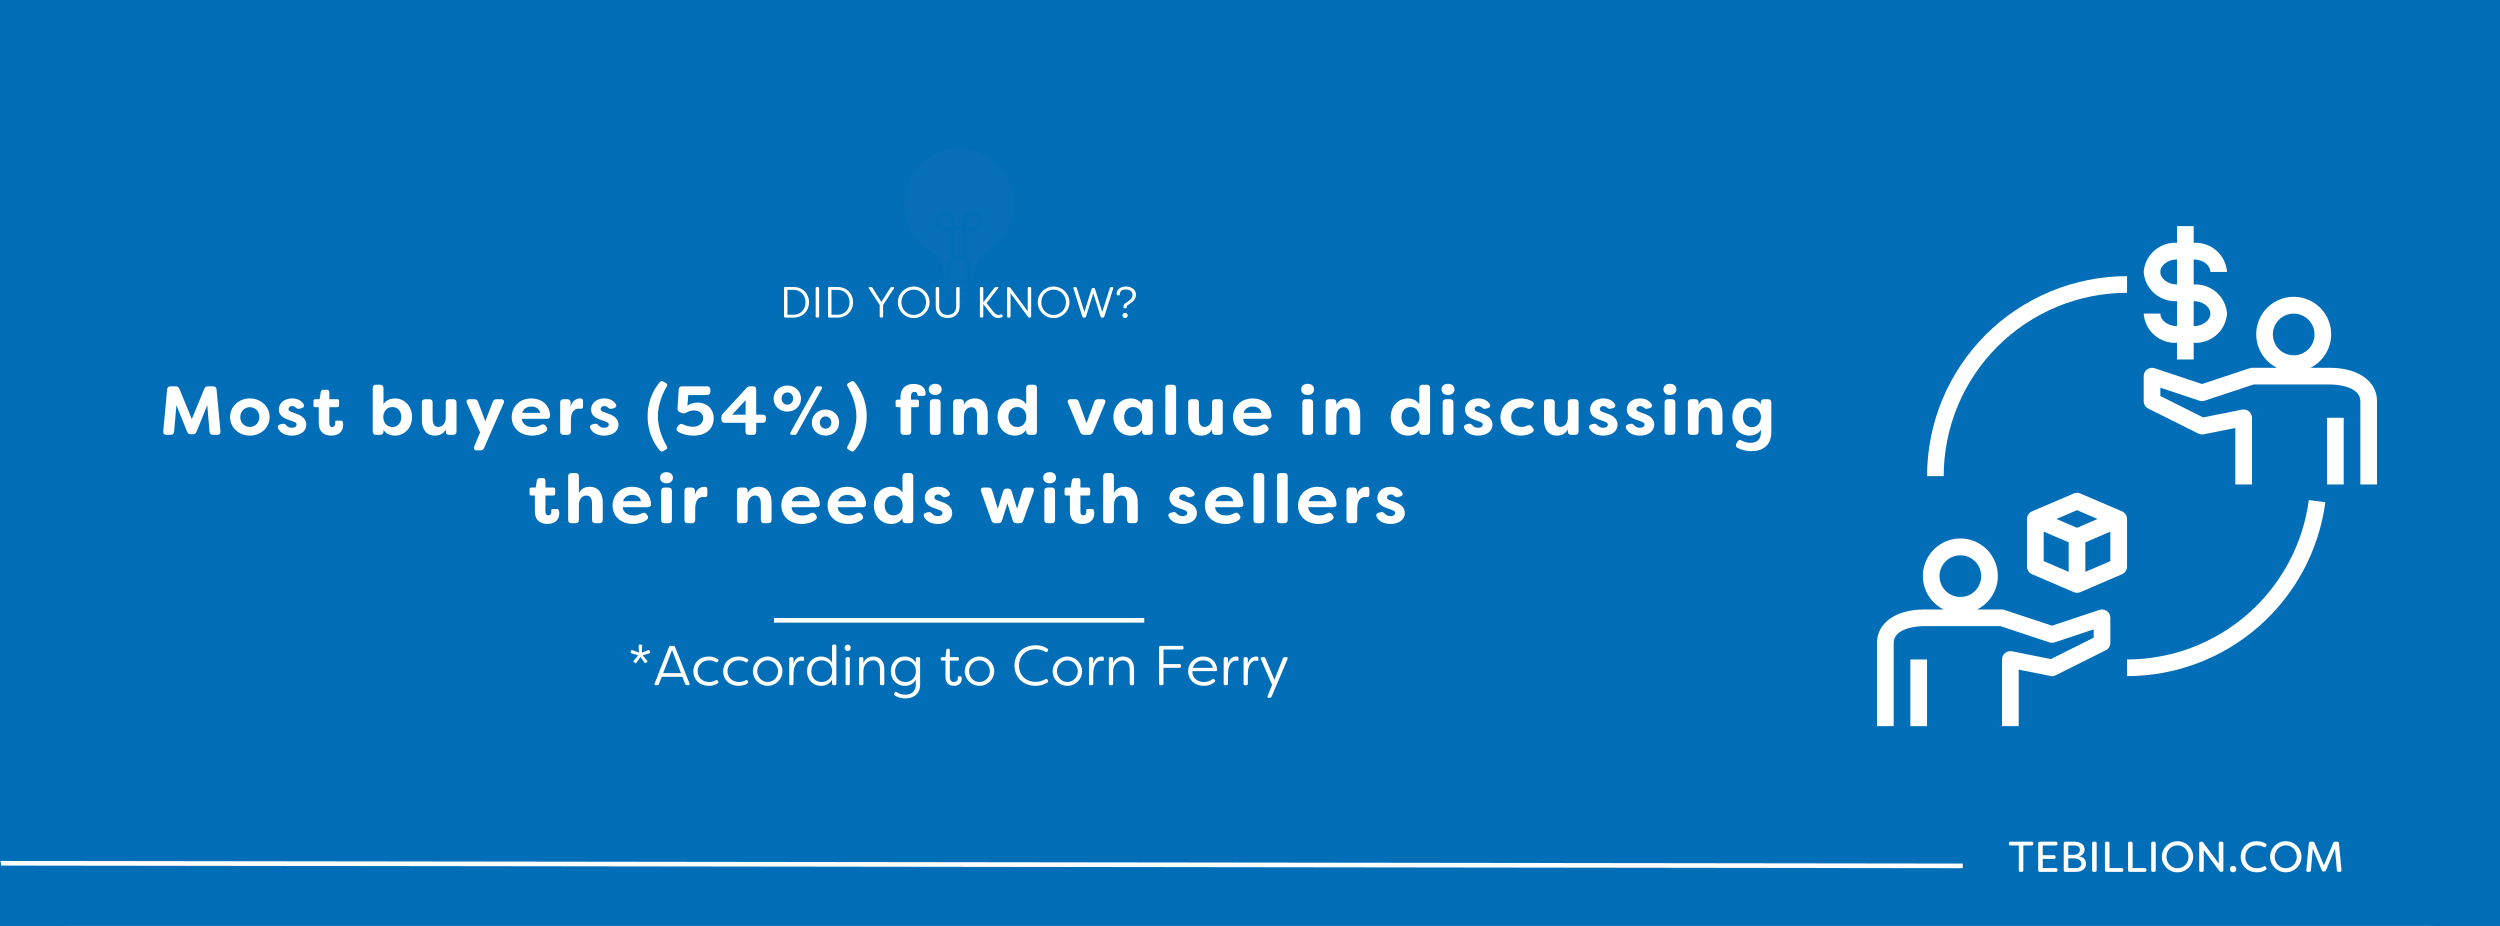 <?xml version="1.0" encoding="UTF-8"?>
<svg xmlns="http://www.w3.org/2000/svg" xmlns:xlink="http://www.w3.org/1999/xlink" width="1080" zoomAndPan="magnify" viewBox="0 0 810 300" height="400" preserveAspectRatio="xMidYMid meet" version="1.0">
  <defs>
    <g></g>
    <clipPath id="65faa79f40">
      <path d="M 292 47 L 329.812 47 L 329.812 92 L 292 92 Z M 292 47 " clip-rule="nonzero"></path>
    </clipPath>
    <clipPath id="1e4178c02a">
      <path d="M 291.562 46.824 L 329.812 46.824 L 329.812 100.074 L 291.562 100.074 Z M 291.562 46.824 " clip-rule="nonzero"></path>
    </clipPath>
    <clipPath id="b8da3ae70d">
      <path d="M 786.113 276.113 L 809.996 276.113 L 809.996 299.996 L 786.113 299.996 Z M 786.113 276.113 " clip-rule="nonzero"></path>
    </clipPath>
    <clipPath id="ab0a2f250b">
      <path d="M 0 276.113 L 24 276.113 L 24 299.996 L 0 299.996 Z M 0 276.113 " clip-rule="nonzero"></path>
    </clipPath>
    <clipPath id="2be5d5a104">
      <path d="M 608.156 174 L 684 174 L 684 235.27 L 608.156 235.27 Z M 608.156 174 " clip-rule="nonzero"></path>
    </clipPath>
    <clipPath id="c7f6ed8291">
      <path d="M 618 213 L 625 213 L 625 235.27 L 618 235.27 Z M 618 213 " clip-rule="nonzero"></path>
    </clipPath>
    <clipPath id="be49fb44f0">
      <path d="M 694 96 L 770.156 96 L 770.156 157 L 694 157 Z M 694 96 " clip-rule="nonzero"></path>
    </clipPath>
    <clipPath id="ecc16f13f7">
      <path d="M 694 73.27 L 722 73.27 L 722 117 L 694 117 Z M 694 73.27 " clip-rule="nonzero"></path>
    </clipPath>
  </defs>
  <rect x="-81" width="972" fill="#ffffff" y="-30" height="360" fill-opacity="1"></rect>
  <rect x="-81" width="972" fill="#016eb7" y="-30" height="360" fill-opacity="1"></rect>
  <g clip-path="url(#65faa79f40)">
    <path fill="#086eb8" d="M 329.125 66.023 C 329.125 55.816 320.867 47.543 310.684 47.543 C 300.5 47.543 292.246 55.816 292.246 66.023 C 292.246 72.949 296.051 78.988 301.68 82.152 C 302.629 82.738 303.254 83.453 303.699 84.234 C 305.027 86.578 304.719 89.543 306.543 91.602 L 314.84 91.602 C 317.273 88.855 315.91 84.504 319.707 82.152 L 319.691 82.152 C 325.32 78.988 329.125 72.949 329.125 66.023 " fill-opacity="1" fill-rule="nonzero"></path>
  </g>
  <path fill="#086eb8" d="M 311.391 83.734 L 309.98 83.734 C 308.539 83.734 307.371 84.906 307.371 86.348 L 307.371 91.602 L 307.715 96.254 L 308.57 98.711 C 308.711 99.113 308.945 99.355 309.199 99.355 L 312.172 99.355 C 312.422 99.355 312.66 99.113 312.801 98.711 L 313.656 96.254 L 313.996 91.602 L 313.996 86.348 C 313.996 84.906 312.828 83.734 311.391 83.734 " fill-opacity="1" fill-rule="nonzero"></path>
  <g clip-path="url(#1e4178c02a)">
    <path fill="#016eb7" d="M 319.355 81.551 C 319.316 81.574 319.277 81.602 319.246 81.629 C 316.91 83.129 316.379 85.363 315.91 87.34 C 315.617 88.559 315.336 89.719 314.684 90.684 L 314.684 86.348 C 314.684 85.23 314.121 84.238 313.266 83.641 L 313.266 74.805 L 315.113 74.805 C 316.887 74.805 318.328 73.359 318.328 71.582 C 318.328 69.809 316.887 68.363 315.113 68.363 C 314.863 68.363 314.613 68.391 314.379 68.445 C 312.918 68.789 311.898 70.078 311.898 71.582 L 311.898 73.434 L 309.473 73.434 L 309.473 71.582 C 309.473 70.078 308.453 68.789 306.996 68.449 C 306.758 68.391 306.508 68.363 306.258 68.363 C 304.484 68.363 303.043 69.809 303.043 71.582 C 303.043 73.359 304.484 74.805 306.258 74.805 L 308.102 74.805 L 308.102 83.641 C 307.25 84.238 306.688 85.23 306.688 86.348 L 306.688 90.66 C 306.043 89.703 305.762 88.551 305.477 87.34 C 305.199 86.184 304.918 84.992 304.293 83.895 C 303.742 82.93 303.008 82.168 302.012 81.551 C 296.41 78.402 292.93 72.453 292.93 66.023 C 292.93 56.211 300.895 48.227 310.684 48.227 C 320.477 48.227 328.441 56.211 328.441 66.023 C 328.441 72.453 324.961 78.402 319.355 81.551 Z M 308.18 93.25 L 308.109 92.285 L 313.262 92.285 L 313.191 93.25 Z M 313.02 95.566 L 308.352 95.566 L 308.281 94.621 L 313.09 94.621 Z M 312.066 98.668 L 309.305 98.668 C 309.281 98.633 308.68 96.941 308.68 96.941 L 312.691 96.941 C 312.691 96.941 312.09 98.633 312.066 98.668 Z M 309.98 84.422 L 311.391 84.422 C 312.449 84.422 313.312 85.285 313.312 86.348 L 313.312 90.914 L 308.059 90.914 L 308.059 86.348 C 308.059 85.285 308.922 84.422 309.98 84.422 Z M 313.996 73.434 L 313.266 73.434 L 313.266 71.582 C 313.266 70.719 313.852 69.98 314.691 69.781 C 314.828 69.75 314.969 69.734 315.113 69.734 C 316.129 69.734 316.957 70.562 316.957 71.582 C 316.957 72.602 316.129 73.434 315.113 73.434 Z M 309.473 74.805 L 311.898 74.805 L 311.898 83.094 C 311.73 83.066 311.562 83.051 311.391 83.051 L 309.98 83.051 C 309.809 83.051 309.637 83.066 309.473 83.094 Z M 306.258 73.434 C 305.238 73.434 304.41 72.602 304.41 71.582 C 304.41 70.562 305.238 69.734 306.258 69.734 C 306.402 69.734 306.543 69.75 306.68 69.785 C 307.52 69.98 308.102 70.719 308.102 71.582 L 308.102 73.434 Z M 310.684 46.855 C 300.141 46.855 291.562 55.453 291.562 66.023 C 291.562 72.949 295.309 79.359 301.32 82.734 C 302.086 83.211 302.672 83.812 303.102 84.574 C 303.629 85.5 303.879 86.547 304.145 87.656 C 304.508 89.184 304.883 90.758 306.031 92.055 C 306.16 92.203 306.348 92.285 306.543 92.285 L 306.738 92.285 L 306.809 93.25 L 306.66 93.25 C 306.281 93.25 305.973 93.555 305.973 93.934 C 305.973 94.312 306.281 94.621 306.66 94.621 L 306.91 94.621 L 306.977 95.566 L 306.918 95.566 C 306.539 95.566 306.234 95.875 306.234 96.254 C 306.234 96.633 306.539 96.941 306.918 96.941 L 307.23 96.941 L 307.926 98.938 C 308.164 99.629 308.641 100.039 309.199 100.039 L 312.172 100.039 C 312.727 100.039 313.203 99.629 313.445 98.938 L 314.141 96.941 L 314.453 96.941 C 314.832 96.941 315.137 96.633 315.137 96.254 C 315.137 95.875 314.832 95.566 314.453 95.566 L 314.391 95.566 L 314.461 94.621 L 314.711 94.621 C 315.09 94.621 315.395 94.312 315.395 93.934 C 315.395 93.555 315.09 93.25 314.711 93.25 L 314.562 93.25 L 314.633 92.285 L 314.84 92.285 C 315.035 92.285 315.223 92.203 315.352 92.055 C 316.504 90.758 316.879 89.184 317.242 87.656 C 317.695 85.742 318.125 83.938 320.066 82.734 C 320.086 82.723 320.105 82.707 320.125 82.695 C 326.102 79.289 329.809 72.91 329.809 66.023 C 329.809 55.453 321.23 46.855 310.684 46.855 " fill-opacity="1" fill-rule="nonzero"></path>
  </g>
  <path stroke-linecap="butt" transform="matrix(0.752, 0, 0, 0.75, 250.777, 200.228)" fill="none" stroke-linejoin="miter" d="M -0 0.998 L 159.531 0.998 " stroke="#ffffff" stroke-width="2" stroke-opacity="1" stroke-miterlimit="4"></path>
  <path stroke-linecap="butt" transform="matrix(0.75, 0.001, -0.001, 0.75, -8.94, 278.936)" fill="none" stroke-linejoin="miter" d="M -0.001 1.002 L 859.822 0.999 " stroke="#ffffff" stroke-width="2" stroke-opacity="1" stroke-miterlimit="4"></path>
  <g clip-path="url(#b8da3ae70d)">
    <path fill="#016eb7" d="M 809.992 299.996 L 786 299.996 C 786.816 299.996 787.633 299.957 788.449 299.871 C 789.25 299.793 790.043 299.672 790.832 299.508 C 791.605 299.352 792.379 299.152 793.133 298.918 C 793.875 298.688 794.617 298.414 795.336 298.109 C 796.766 297.504 798.125 296.766 799.414 295.898 C 800.691 295.035 801.875 294.059 802.965 292.969 C 804.055 291.875 805.031 290.691 805.895 289.414 C 806.766 288.129 807.504 286.77 808.109 285.34 C 808.41 284.621 808.684 283.879 808.914 283.133 C 809.148 282.379 809.348 281.605 809.508 280.832 C 809.668 280.047 809.789 279.25 809.871 278.449 C 809.953 277.633 809.992 276.816 809.992 275.996 Z M 809.992 299.996 " fill-opacity="1" fill-rule="nonzero"></path>
  </g>
  <path fill="#016eb7" d="M 0.004 0 L 23.996 0 C 23.18 0 22.363 0.043 21.547 0.125 C 20.75 0.207 19.953 0.328 19.164 0.488 C 18.395 0.645 17.617 0.844 16.867 1.078 C 16.121 1.309 15.379 1.582 14.66 1.887 C 13.23 2.492 11.871 3.23 10.586 4.098 C 9.305 4.961 8.121 5.938 7.031 7.031 C 5.941 8.121 4.965 9.305 4.102 10.582 C 3.23 11.867 2.496 13.227 1.887 14.656 C 1.586 15.375 1.312 16.117 1.082 16.863 C 0.848 17.617 0.648 18.391 0.488 19.164 C 0.328 19.953 0.207 20.746 0.125 21.547 C 0.043 22.363 0.004 23.18 0.004 24 Z M 0.004 0 " fill-opacity="1" fill-rule="nonzero"></path>
  <g clip-path="url(#ab0a2f250b)">
    <path fill="#016eb7" d="M 0.004 299.996 L 23.996 299.996 C 23.18 299.996 22.363 299.957 21.547 299.871 C 20.75 299.793 19.953 299.672 19.164 299.508 C 18.395 299.352 17.617 299.152 16.867 298.918 C 16.121 298.688 15.379 298.414 14.66 298.109 C 13.23 297.504 11.871 296.766 10.586 295.898 C 9.305 295.035 8.121 294.059 7.031 292.969 C 5.941 291.875 4.965 290.691 4.102 289.414 C 3.23 288.129 2.496 286.77 1.887 285.34 C 1.586 284.621 1.312 283.879 1.082 283.133 C 0.848 282.379 0.648 281.605 0.488 280.832 C 0.328 280.047 0.207 279.25 0.125 278.449 C 0.043 277.633 0.004 276.816 0.004 275.996 Z M 0.004 299.996 " fill-opacity="1" fill-rule="nonzero"></path>
  </g>
  <g fill="#ffffff" fill-opacity="1">
    <g transform="translate(51.674, 140.891)">
      <g>
        <path d="M 2.246 0 L 3.617 0 C 4.293 0 4.695 -0.359 4.742 -1.035 L 5.484 -9.617 L 8.945 -1.035 C 9.168 -0.449 9.574 -0.18 10.18 -0.18 L 10.785 -0.18 C 11.395 -0.18 11.797 -0.449 12.023 -1.035 L 15.484 -9.617 L 16.203 -1.035 C 16.27 -0.359 16.652 0 17.348 0 L 18.719 0 C 19.438 0 19.82 -0.406 19.754 -1.145 L 18.496 -14.695 C 18.426 -15.371 18.047 -15.73 17.371 -15.73 L 15.73 -15.73 C 15.125 -15.73 14.719 -15.461 14.496 -14.875 L 10.473 -5.102 L 6.473 -14.875 C 6.227 -15.461 5.844 -15.73 5.215 -15.73 L 3.594 -15.73 C 2.922 -15.73 2.516 -15.371 2.473 -14.695 L 1.215 -1.145 C 1.125 -0.406 1.527 0 2.246 0 Z M 2.246 0 "></path>
      </g>
    </g>
  </g>
  <g fill="#ffffff" fill-opacity="1">
    <g transform="translate(73.895, 140.891)">
      <g>
        <path d="M 7.055 0.246 C 10.719 0.246 13.461 -2.449 13.461 -5.777 C 13.461 -9.102 10.719 -11.797 7.055 -11.797 C 3.395 -11.797 0.652 -9.102 0.652 -5.777 C 0.652 -2.426 3.395 0.246 7.055 0.246 Z M 7.055 -2.562 C 5.305 -2.562 3.957 -3.957 3.957 -5.754 C 3.957 -7.574 5.305 -8.965 7.055 -8.965 C 8.785 -8.965 10.156 -7.574 10.156 -5.754 C 10.156 -3.957 8.785 -2.562 7.055 -2.562 Z M 7.055 -2.562 "></path>
      </g>
    </g>
  </g>
  <g fill="#ffffff" fill-opacity="1">
    <g transform="translate(89.263, 140.891)">
      <g>
        <path d="M 5.324 0.246 C 7.82 0.246 9.977 -0.945 9.977 -3.371 C 9.934 -4.785 9.078 -6.066 6.695 -6.855 L 5.258 -7.395 C 4.652 -7.598 4.203 -7.844 4.203 -8.336 C 4.203 -8.875 4.652 -9.324 5.371 -9.324 C 5.777 -9.324 6.18 -9.215 6.496 -8.898 C 6.898 -8.516 7.215 -8.316 7.797 -8.473 L 8.426 -8.629 C 9.168 -8.809 9.508 -9.395 9.055 -10.047 C 8.203 -11.324 6.855 -11.797 5.371 -11.797 C 2.875 -11.797 1.078 -10.316 1.078 -8.156 C 1.078 -6.066 3.145 -5.191 4.336 -4.809 L 5.754 -4.316 C 6.496 -4.047 6.832 -3.797 6.832 -3.305 C 6.832 -2.695 6.227 -2.293 5.348 -2.293 C 4.629 -2.293 4.023 -2.516 3.617 -2.965 C 3.145 -3.438 2.875 -3.73 2.27 -3.574 L 1.574 -3.414 C 0.875 -3.234 0.516 -2.742 0.855 -2.066 C 1.617 -0.516 3.281 0.246 5.324 0.246 Z M 5.324 0.246 "></path>
      </g>
    </g>
  </g>
  <g fill="#ffffff" fill-opacity="1">
    <g transform="translate(101.148, 140.891)">
      <g>
        <path d="M 6.18 0.246 C 8.27 0.246 10.047 -0.785 10.047 -3.281 C 10.047 -3.461 10 -3.82 9.91 -4.156 C 9.82 -4.496 9.574 -4.605 9.281 -4.605 L 7.91 -4.605 C 7.527 -4.605 7.395 -4.406 7.438 -4 C 7.461 -3.844 7.461 -3.707 7.461 -3.594 C 7.461 -2.988 7.078 -2.539 6.496 -2.539 C 5.977 -2.539 5.551 -2.875 5.551 -3.73 L 5.551 -8.965 L 8.156 -8.965 C 8.516 -8.965 8.719 -9.168 8.719 -9.527 L 8.719 -10.988 C 8.719 -11.348 8.516 -11.551 8.156 -11.551 L 5.551 -11.551 L 5.551 -13.82 C 5.551 -14.316 5.281 -14.605 4.766 -14.605 L 3.664 -14.605 C 3.191 -14.605 2.875 -14.359 2.785 -13.887 L 2.406 -11.551 L 0.988 -11.551 C 0.629 -11.551 0.406 -11.348 0.406 -10.988 L 0.406 -9.527 C 0.406 -9.168 0.629 -8.965 0.988 -8.965 L 2.137 -8.965 L 2.137 -3.844 C 2.137 -0.652 4.227 0.246 6.18 0.246 Z M 6.18 0.246 "></path>
      </g>
    </g>
  </g>
  <g fill="#ffffff" fill-opacity="1">
    <g transform="translate(112.674, 140.891)">
      <g></g>
    </g>
  </g>
  <g fill="#ffffff" fill-opacity="1">
    <g transform="translate(119.37, 140.891)">
      <g>
        <path d="M 8.562 0.246 C 11.82 0.246 14.137 -2.359 14.137 -5.777 C 14.137 -9.168 11.82 -11.797 8.562 -11.797 C 7.055 -11.797 5.707 -11.215 4.875 -9.91 L 4.875 -15.168 C 4.875 -15.867 4.473 -16.246 3.773 -16.246 L 2.473 -16.246 C 1.773 -16.246 1.395 -15.867 1.395 -15.168 L 1.395 -1.078 C 1.395 -0.383 1.773 0 2.473 0 L 3.773 0 C 4.473 0 4.875 -0.383 4.875 -1.078 L 4.875 -1.617 C 5.707 -0.336 7.055 0.246 8.562 0.246 Z M 7.777 -2.539 C 5.977 -2.539 4.832 -3.934 4.809 -5.777 C 4.832 -7.617 5.977 -9.012 7.777 -9.012 C 9.574 -9.012 10.652 -7.551 10.652 -5.777 C 10.652 -3.977 9.574 -2.539 7.777 -2.539 Z M 7.777 -2.539 "></path>
      </g>
    </g>
  </g>
  <g fill="#ffffff" fill-opacity="1">
    <g transform="translate(135.457, 140.891)">
      <g>
        <path d="M 5.438 0.246 C 7.168 0.246 8.383 -0.516 8.965 -1.82 L 8.965 -1.078 C 8.965 -0.383 9.348 0 10.047 0 L 11.348 0 C 12.047 0 12.449 -0.383 12.449 -1.078 L 12.449 -10.473 C 12.449 -11.168 12.047 -11.551 11.348 -11.551 L 10.047 -11.551 C 9.348 -11.551 8.965 -11.168 8.965 -10.473 L 8.965 -5.664 C 8.965 -3.504 7.707 -2.562 6.539 -2.562 C 5.348 -2.562 4.719 -3.527 4.719 -5.145 L 4.719 -10.473 C 4.719 -11.168 4.336 -11.551 3.641 -11.551 L 2.316 -11.551 C 1.617 -11.551 1.234 -11.168 1.234 -10.473 L 1.234 -4.898 C 1.234 -2.18 2.359 0.246 5.438 0.246 Z M 5.438 0.246 "></path>
      </g>
    </g>
  </g>
  <g fill="#ffffff" fill-opacity="1">
    <g transform="translate(150.556, 140.891)">
      <g>
        <path d="M 3.934 5.035 L 5.055 5.035 C 5.664 5.035 6.066 4.785 6.316 4.203 L 12.629 -10.27 C 12.945 -11.035 12.605 -11.551 11.797 -11.551 L 10.336 -11.551 C 9.73 -11.551 9.305 -11.281 9.078 -10.676 L 6.695 -4.406 L 4.336 -10.676 C 4.137 -11.281 3.707 -11.551 3.078 -11.551 L 1.551 -11.551 C 0.742 -11.551 0.383 -11.012 0.719 -10.27 L 4.988 -0.785 L 3.102 3.773 C 2.785 4.516 3.125 5.035 3.934 5.035 Z M 3.934 5.035 "></path>
      </g>
    </g>
  </g>
  <g fill="#ffffff" fill-opacity="1">
    <g transform="translate(165.115, 140.891)">
      <g>
        <path d="M 7.324 0.246 C 8.809 0.246 10.359 -0.09 11.688 -1.055 C 12.293 -1.504 12.336 -2.113 11.887 -2.652 L 11.641 -2.965 C 11.215 -3.484 10.719 -3.527 10.113 -3.191 C 9.234 -2.695 8.383 -2.496 7.551 -2.496 C 5.324 -2.496 3.957 -3.82 4 -5.191 L 12.047 -5.191 C 12.719 -5.191 13.168 -5.484 13.145 -6.137 C 12.988 -9.82 10.293 -11.797 7.012 -11.797 C 3.125 -11.797 0.676 -8.988 0.676 -5.73 C 0.676 -2.426 3.191 0.246 7.324 0.246 Z M 4.09 -7.125 C 4.473 -8.629 5.844 -9.168 7.055 -9.168 C 8.246 -9.168 9.574 -8.676 9.887 -7.125 Z M 4.09 -7.125 "></path>
      </g>
    </g>
  </g>
  <g fill="#ffffff" fill-opacity="1">
    <g transform="translate(180.101, 140.891)">
      <g>
        <path d="M 2.473 0 L 3.797 0 C 4.496 0 4.875 -0.383 4.875 -1.078 L 4.875 -4.719 C 4.875 -7.617 6.113 -8.496 7.461 -8.496 C 7.641 -8.496 7.82 -8.473 8.023 -8.449 C 8.496 -8.383 8.809 -8.652 8.809 -9.281 L 8.809 -10.855 C 8.809 -11.305 8.695 -11.73 8.156 -11.777 L 7.777 -11.797 C 6.785 -11.797 5.168 -11.145 4.785 -9.035 L 4.785 -10.473 C 4.785 -11.168 4.406 -11.551 3.707 -11.551 L 2.473 -11.551 C 1.773 -11.551 1.395 -11.168 1.395 -10.473 L 1.395 -1.078 C 1.395 -0.383 1.773 0 2.473 0 Z M 2.473 0 "></path>
      </g>
    </g>
  </g>
  <g fill="#ffffff" fill-opacity="1">
    <g transform="translate(190.414, 140.891)">
      <g>
        <path d="M 5.324 0.246 C 7.82 0.246 9.977 -0.945 9.977 -3.371 C 9.934 -4.785 9.078 -6.066 6.695 -6.855 L 5.258 -7.395 C 4.652 -7.598 4.203 -7.844 4.203 -8.336 C 4.203 -8.875 4.652 -9.324 5.371 -9.324 C 5.777 -9.324 6.18 -9.215 6.496 -8.898 C 6.898 -8.516 7.215 -8.316 7.797 -8.473 L 8.426 -8.629 C 9.168 -8.809 9.508 -9.395 9.055 -10.047 C 8.203 -11.324 6.855 -11.797 5.371 -11.797 C 2.875 -11.797 1.078 -10.316 1.078 -8.156 C 1.078 -6.066 3.145 -5.191 4.336 -4.809 L 5.754 -4.316 C 6.496 -4.047 6.832 -3.797 6.832 -3.305 C 6.832 -2.695 6.227 -2.293 5.348 -2.293 C 4.629 -2.293 4.023 -2.516 3.617 -2.965 C 3.145 -3.438 2.875 -3.73 2.27 -3.574 L 1.574 -3.414 C 0.875 -3.234 0.516 -2.742 0.855 -2.066 C 1.617 -0.516 3.281 0.246 5.324 0.246 Z M 5.324 0.246 "></path>
      </g>
    </g>
  </g>
  <g fill="#ffffff" fill-opacity="1">
    <g transform="translate(202.3, 140.891)">
      <g></g>
    </g>
  </g>
  <g fill="#ffffff" fill-opacity="1">
    <g transform="translate(208.995, 140.891)">
      <g>
        <path d="M 5.867 5.281 L 6.809 4.742 C 7.215 4.496 7.305 4.137 7.055 3.707 C 5.91 1.754 4.156 -2 4.156 -6 C 4.156 -10.066 5.91 -13.797 7.055 -15.73 C 7.305 -16.137 7.215 -16.496 6.785 -16.742 L 5.867 -17.281 C 5.461 -17.527 5.125 -17.484 4.832 -17.125 C 3.324 -15.395 0.832 -11.664 0.832 -6.023 C 0.832 -0.359 3.324 3.395 4.832 5.102 C 5.125 5.461 5.484 5.504 5.867 5.281 Z M 5.867 5.281 "></path>
      </g>
    </g>
  </g>
  <g fill="#ffffff" fill-opacity="1">
    <g transform="translate(218.028, 140.891)">
      <g>
        <path d="M 6.676 0.246 C 10.832 0.246 13.215 -2.066 13.215 -5.414 C 13.215 -8.227 11.145 -10.449 7.977 -10.449 C 6.695 -10.449 5.461 -10.066 4.695 -9.438 L 4.965 -12.898 L 11.055 -12.898 C 11.754 -12.898 12.137 -13.305 12.137 -14 L 12.137 -14.652 C 12.137 -15.348 11.754 -15.73 11.055 -15.73 L 2.988 -15.73 C 2.293 -15.73 1.91 -15.395 1.863 -14.676 L 1.484 -8.586 C 1.461 -7.934 1.707 -7.551 2.293 -7.305 L 2.922 -7.055 C 3.484 -6.855 3.887 -6.965 4.406 -7.258 C 5.191 -7.688 6.113 -7.91 6.875 -7.91 C 8.586 -7.91 9.797 -6.875 9.797 -5.414 C 9.797 -3.773 8.473 -2.629 6.516 -2.629 C 5.707 -2.629 4.426 -2.809 3.348 -3.371 C 2.742 -3.664 2.246 -3.617 1.82 -3.078 L 1.438 -2.562 C 1.012 -2.023 1.035 -1.438 1.617 -1.035 C 3.012 -0.18 4.766 0.246 6.676 0.246 Z M 6.676 0.246 "></path>
      </g>
    </g>
  </g>
  <g fill="#ffffff" fill-opacity="1">
    <g transform="translate(233.283, 140.891)">
      <g>
        <path d="M 9.281 0 L 10.695 0 C 11.371 0 11.73 -0.359 11.73 -1.035 L 11.73 -3.91 L 13.867 -3.91 C 14.516 -3.91 14.898 -4.27 14.898 -4.945 L 14.898 -5.504 C 14.898 -6.18 14.516 -6.539 13.867 -6.539 L 11.73 -6.539 L 11.73 -14.695 C 11.73 -15.371 11.371 -15.73 10.695 -15.73 L 9.844 -15.73 C 9.305 -15.73 8.922 -15.574 8.562 -15.168 L 0.945 -6.898 C 0.586 -6.496 0.449 -6.137 0.449 -5.617 L 0.449 -4.945 C 0.449 -4.27 0.832 -3.91 1.484 -3.91 L 8.246 -3.91 L 8.246 -1.035 C 8.246 -0.359 8.605 0 9.281 0 Z M 3.934 -6.539 L 8.293 -11.234 L 8.293 -6.539 Z M 3.934 -6.539 "></path>
      </g>
    </g>
  </g>
  <g fill="#ffffff" fill-opacity="1">
    <g transform="translate(249.954, 140.891)">
      <g>
        <path d="M 5.125 -7.527 C 7.664 -7.527 9.574 -9.371 9.574 -11.73 C 9.574 -14.137 7.664 -15.977 5.125 -15.977 C 2.629 -15.977 0.695 -14.137 0.695 -11.73 C 0.695 -9.371 2.629 -7.527 5.125 -7.527 Z M 6.605 0 L 7.504 0 C 7.844 0 8.09 -0.137 8.246 -0.449 L 16.316 -14.965 C 16.539 -15.395 16.336 -15.73 15.867 -15.73 L 14.988 -15.73 C 14.652 -15.73 14.406 -15.598 14.246 -15.305 L 6.156 -0.766 C 5.934 -0.336 6.137 0 6.605 0 Z M 5.145 -9.777 C 4.113 -9.777 3.281 -10.629 3.281 -11.754 C 3.281 -12.875 4.113 -13.754 5.145 -13.754 C 6.203 -13.754 7.035 -12.875 7.035 -11.754 C 7.035 -10.629 6.203 -9.777 5.145 -9.777 Z M 17.508 0.246 C 20.047 0.246 21.934 -1.594 21.934 -3.977 C 21.934 -6.359 20.047 -8.203 17.508 -8.203 C 15.012 -8.203 13.078 -6.359 13.078 -3.977 C 13.078 -1.594 15.012 0.246 17.508 0.246 Z M 17.527 -2 C 16.473 -2 15.664 -2.875 15.664 -3.977 C 15.664 -5.102 16.473 -5.977 17.527 -5.977 C 18.586 -5.977 19.395 -5.102 19.395 -3.977 C 19.395 -2.875 18.586 -2 17.527 -2 Z M 17.527 -2 "></path>
      </g>
    </g>
  </g>
  <g fill="#ffffff" fill-opacity="1">
    <g transform="translate(273.86, 140.891)">
      <g>
        <path d="M 2.945 5.102 C 4.426 3.395 6.945 -0.359 6.945 -6.023 C 6.945 -11.664 4.426 -15.395 2.945 -17.148 C 2.652 -17.484 2.293 -17.527 1.91 -17.305 L 0.965 -16.742 C 0.562 -16.496 0.473 -16.137 0.719 -15.73 C 1.863 -13.797 3.617 -10.066 3.617 -6 C 3.617 -2 1.863 1.754 0.719 3.707 C 0.473 4.137 0.562 4.496 0.965 4.742 L 1.91 5.281 C 2.293 5.504 2.652 5.461 2.945 5.102 Z M 2.945 5.102 "></path>
      </g>
    </g>
  </g>
  <g fill="#ffffff" fill-opacity="1">
    <g transform="translate(282.892, 140.891)">
      <g></g>
    </g>
  </g>
  <g fill="#ffffff" fill-opacity="1">
    <g transform="translate(289.588, 140.891)">
      <g>
        <path d="M 3.258 0 L 4.539 0 C 5.234 0 5.641 -0.383 5.641 -1.078 L 5.641 -8.965 L 7.598 -8.965 C 7.957 -8.965 8.156 -9.168 8.156 -9.527 L 8.156 -10.832 C 8.156 -11.191 7.957 -11.395 7.598 -11.395 L 5.574 -11.395 L 5.574 -12.586 C 5.574 -13.418 5.957 -13.91 6.676 -13.91 C 7.215 -13.91 7.641 -13.598 7.641 -13.168 L 7.641 -13.035 C 7.641 -12.809 7.82 -12.629 8.113 -12.629 L 9.73 -12.629 C 10.023 -12.629 10.227 -12.785 10.27 -13.055 C 10.293 -13.168 10.316 -13.305 10.316 -13.418 C 10.316 -15.551 8.473 -16.496 6.449 -16.496 C 4.516 -16.496 2.18 -15.664 2.18 -12.137 L 2.18 -11.395 L 1.145 -11.395 C 0.785 -11.395 0.586 -11.191 0.586 -10.832 L 0.586 -9.527 C 0.586 -9.168 0.785 -8.965 1.145 -8.965 L 2.18 -8.965 L 2.18 -1.078 C 2.18 -0.383 2.562 0 3.258 0 Z M 3.258 0 "></path>
      </g>
    </g>
  </g>
  <g fill="#ffffff" fill-opacity="1">
    <g transform="translate(299.834, 140.891)">
      <g>
        <path d="M 3.168 -12.922 C 4.449 -12.922 5.258 -13.707 5.258 -14.719 C 5.258 -15.754 4.496 -16.539 3.168 -16.539 C 1.82 -16.539 1.078 -15.754 1.078 -14.719 C 1.078 -13.707 1.887 -12.922 3.168 -12.922 Z M 2.516 0 L 3.82 0 C 4.516 0 4.922 -0.383 4.922 -1.078 L 4.922 -10.473 C 4.922 -11.168 4.516 -11.551 3.82 -11.551 L 2.516 -11.551 C 1.82 -11.551 1.438 -11.168 1.438 -10.473 L 1.438 -1.078 C 1.438 -0.383 1.82 0 2.516 0 Z M 2.516 0 "></path>
      </g>
    </g>
  </g>
  <g fill="#ffffff" fill-opacity="1">
    <g transform="translate(307.428, 140.891)">
      <g>
        <path d="M 2.473 0 L 3.797 0 C 4.496 0 4.875 -0.383 4.875 -1.078 L 4.875 -5.887 C 4.875 -8.047 6.113 -8.965 7.305 -8.965 C 8.496 -8.965 9.125 -8.023 9.125 -6.406 L 9.125 -1.078 C 9.125 -0.383 9.508 0 10.203 0 L 11.508 0 C 12.203 0 12.605 -0.383 12.605 -1.078 L 12.605 -6.652 C 12.605 -9.371 11.484 -11.797 8.383 -11.797 C 6.676 -11.797 5.438 -11.035 4.875 -9.707 L 4.875 -10.473 C 4.875 -11.168 4.496 -11.551 3.797 -11.551 L 2.473 -11.551 C 1.773 -11.551 1.395 -11.168 1.395 -10.473 L 1.395 -1.078 C 1.395 -0.383 1.773 0 2.473 0 Z M 2.473 0 "></path>
      </g>
    </g>
  </g>
  <g fill="#ffffff" fill-opacity="1">
    <g transform="translate(322.526, 140.891)">
      <g>
        <path d="M 6.27 0.246 C 7.777 0.246 9.125 -0.336 9.957 -1.617 L 9.957 -1.078 C 9.957 -0.383 10.359 0 11.055 0 L 12.359 0 C 13.055 0 13.438 -0.383 13.438 -1.078 L 13.438 -15.168 C 13.438 -15.867 13.055 -16.246 12.359 -16.246 L 11.055 -16.246 C 10.359 -16.246 9.957 -15.867 9.957 -15.168 L 9.957 -9.91 C 9.125 -11.215 7.777 -11.797 6.27 -11.797 C 3.012 -11.797 0.695 -9.168 0.695 -5.777 C 0.695 -2.359 3.012 0.246 6.27 0.246 Z M 7.055 -2.539 C 5.258 -2.539 4.18 -3.977 4.18 -5.777 C 4.18 -7.551 5.258 -9.012 7.055 -9.012 C 8.832 -9.012 10 -7.617 10.023 -5.777 C 10 -3.934 8.832 -2.539 7.055 -2.539 Z M 7.055 -2.539 "></path>
      </g>
    </g>
  </g>
  <g fill="#ffffff" fill-opacity="1">
    <g transform="translate(338.613, 140.891)">
      <g></g>
    </g>
  </g>
  <g fill="#ffffff" fill-opacity="1">
    <g transform="translate(345.309, 140.891)">
      <g>
        <path d="M 5.977 0 L 7.527 0 C 8.137 0 8.562 -0.27 8.785 -0.832 L 12.742 -10.293 C 13.055 -11.035 12.719 -11.551 11.91 -11.551 L 10.449 -11.551 C 9.82 -11.551 9.414 -11.258 9.215 -10.676 L 6.719 -3.773 L 4.246 -10.676 C 4.047 -11.281 3.641 -11.551 3.012 -11.551 L 1.574 -11.551 C 0.766 -11.551 0.426 -11.035 0.742 -10.293 L 4.695 -0.832 C 4.945 -0.27 5.348 0 5.977 0 Z M 5.977 0 "></path>
      </g>
    </g>
  </g>
  <g fill="#ffffff" fill-opacity="1">
    <g transform="translate(360.048, 140.891)">
      <g>
        <path d="M 6.246 0.246 C 7.777 0.246 9.125 -0.336 9.957 -1.617 L 9.957 -1.078 C 9.957 -0.383 10.336 0 11.035 0 L 12.359 0 C 13.055 0 13.438 -0.383 13.438 -1.078 L 13.438 -10.473 C 13.438 -11.168 13.055 -11.551 12.359 -11.551 L 11.035 -11.551 C 10.336 -11.551 9.957 -11.168 9.957 -10.473 L 9.957 -9.91 C 9.125 -11.215 7.777 -11.797 6.246 -11.797 C 3.012 -11.797 0.695 -9.168 0.695 -5.777 C 0.695 -2.359 3.012 0.246 6.246 0.246 Z M 7.055 -2.539 C 5.234 -2.539 4.18 -3.977 4.18 -5.777 C 4.18 -7.551 5.234 -9.012 7.055 -9.012 C 8.832 -9.012 10 -7.617 10 -5.777 C 10 -3.934 8.832 -2.539 7.055 -2.539 Z M 7.055 -2.539 "></path>
      </g>
    </g>
  </g>
  <g fill="#ffffff" fill-opacity="1">
    <g transform="translate(376.135, 140.891)">
      <g>
        <path d="M 2.516 0 L 3.82 0 C 4.516 0 4.922 -0.383 4.922 -1.078 L 4.922 -15.168 C 4.922 -15.867 4.516 -16.246 3.82 -16.246 L 2.516 -16.246 C 1.82 -16.246 1.438 -15.867 1.438 -15.168 L 1.438 -1.078 C 1.438 -0.383 1.82 0 2.516 0 Z M 2.516 0 "></path>
      </g>
    </g>
  </g>
  <g fill="#ffffff" fill-opacity="1">
    <g transform="translate(383.73, 140.891)">
      <g>
        <path d="M 5.438 0.246 C 7.168 0.246 8.383 -0.516 8.965 -1.82 L 8.965 -1.078 C 8.965 -0.383 9.348 0 10.047 0 L 11.348 0 C 12.047 0 12.449 -0.383 12.449 -1.078 L 12.449 -10.473 C 12.449 -11.168 12.047 -11.551 11.348 -11.551 L 10.047 -11.551 C 9.348 -11.551 8.965 -11.168 8.965 -10.473 L 8.965 -5.664 C 8.965 -3.504 7.707 -2.562 6.539 -2.562 C 5.348 -2.562 4.719 -3.527 4.719 -5.145 L 4.719 -10.473 C 4.719 -11.168 4.336 -11.551 3.641 -11.551 L 2.316 -11.551 C 1.617 -11.551 1.234 -11.168 1.234 -10.473 L 1.234 -4.898 C 1.234 -2.18 2.359 0.246 5.438 0.246 Z M 5.438 0.246 "></path>
      </g>
    </g>
  </g>
  <g fill="#ffffff" fill-opacity="1">
    <g transform="translate(398.828, 140.891)">
      <g>
        <path d="M 7.324 0.246 C 8.809 0.246 10.359 -0.09 11.688 -1.055 C 12.293 -1.504 12.336 -2.113 11.887 -2.652 L 11.641 -2.965 C 11.215 -3.484 10.719 -3.527 10.113 -3.191 C 9.234 -2.695 8.383 -2.496 7.551 -2.496 C 5.324 -2.496 3.957 -3.82 4 -5.191 L 12.047 -5.191 C 12.719 -5.191 13.168 -5.484 13.145 -6.137 C 12.988 -9.82 10.293 -11.797 7.012 -11.797 C 3.125 -11.797 0.676 -8.988 0.676 -5.73 C 0.676 -2.426 3.191 0.246 7.324 0.246 Z M 4.09 -7.125 C 4.473 -8.629 5.844 -9.168 7.055 -9.168 C 8.246 -9.168 9.574 -8.676 9.887 -7.125 Z M 4.09 -7.125 "></path>
      </g>
    </g>
  </g>
  <g fill="#ffffff" fill-opacity="1">
    <g transform="translate(413.814, 140.891)">
      <g></g>
    </g>
  </g>
  <g fill="#ffffff" fill-opacity="1">
    <g transform="translate(420.51, 140.891)">
      <g>
        <path d="M 3.168 -12.922 C 4.449 -12.922 5.258 -13.707 5.258 -14.719 C 5.258 -15.754 4.496 -16.539 3.168 -16.539 C 1.82 -16.539 1.078 -15.754 1.078 -14.719 C 1.078 -13.707 1.887 -12.922 3.168 -12.922 Z M 2.516 0 L 3.82 0 C 4.516 0 4.922 -0.383 4.922 -1.078 L 4.922 -10.473 C 4.922 -11.168 4.516 -11.551 3.82 -11.551 L 2.516 -11.551 C 1.82 -11.551 1.438 -11.168 1.438 -10.473 L 1.438 -1.078 C 1.438 -0.383 1.82 0 2.516 0 Z M 2.516 0 "></path>
      </g>
    </g>
  </g>
  <g fill="#ffffff" fill-opacity="1">
    <g transform="translate(428.104, 140.891)">
      <g>
        <path d="M 2.473 0 L 3.797 0 C 4.496 0 4.875 -0.383 4.875 -1.078 L 4.875 -5.887 C 4.875 -8.047 6.113 -8.965 7.305 -8.965 C 8.496 -8.965 9.125 -8.023 9.125 -6.406 L 9.125 -1.078 C 9.125 -0.383 9.508 0 10.203 0 L 11.508 0 C 12.203 0 12.605 -0.383 12.605 -1.078 L 12.605 -6.652 C 12.605 -9.371 11.484 -11.797 8.383 -11.797 C 6.676 -11.797 5.438 -11.035 4.875 -9.707 L 4.875 -10.473 C 4.875 -11.168 4.496 -11.551 3.797 -11.551 L 2.473 -11.551 C 1.773 -11.551 1.395 -11.168 1.395 -10.473 L 1.395 -1.078 C 1.395 -0.383 1.773 0 2.473 0 Z M 2.473 0 "></path>
      </g>
    </g>
  </g>
  <g fill="#ffffff" fill-opacity="1">
    <g transform="translate(443.203, 140.891)">
      <g></g>
    </g>
  </g>
  <g fill="#ffffff" fill-opacity="1">
    <g transform="translate(449.899, 140.891)">
      <g>
        <path d="M 6.27 0.246 C 7.777 0.246 9.125 -0.336 9.957 -1.617 L 9.957 -1.078 C 9.957 -0.383 10.359 0 11.055 0 L 12.359 0 C 13.055 0 13.438 -0.383 13.438 -1.078 L 13.438 -15.168 C 13.438 -15.867 13.055 -16.246 12.359 -16.246 L 11.055 -16.246 C 10.359 -16.246 9.957 -15.867 9.957 -15.168 L 9.957 -9.91 C 9.125 -11.215 7.777 -11.797 6.27 -11.797 C 3.012 -11.797 0.695 -9.168 0.695 -5.777 C 0.695 -2.359 3.012 0.246 6.27 0.246 Z M 7.055 -2.539 C 5.258 -2.539 4.18 -3.977 4.18 -5.777 C 4.18 -7.551 5.258 -9.012 7.055 -9.012 C 8.832 -9.012 10 -7.617 10.023 -5.777 C 10 -3.934 8.832 -2.539 7.055 -2.539 Z M 7.055 -2.539 "></path>
      </g>
    </g>
  </g>
  <g fill="#ffffff" fill-opacity="1">
    <g transform="translate(465.985, 140.891)">
      <g>
        <path d="M 3.168 -12.922 C 4.449 -12.922 5.258 -13.707 5.258 -14.719 C 5.258 -15.754 4.496 -16.539 3.168 -16.539 C 1.82 -16.539 1.078 -15.754 1.078 -14.719 C 1.078 -13.707 1.887 -12.922 3.168 -12.922 Z M 2.516 0 L 3.82 0 C 4.516 0 4.922 -0.383 4.922 -1.078 L 4.922 -10.473 C 4.922 -11.168 4.516 -11.551 3.82 -11.551 L 2.516 -11.551 C 1.82 -11.551 1.438 -11.168 1.438 -10.473 L 1.438 -1.078 C 1.438 -0.383 1.82 0 2.516 0 Z M 2.516 0 "></path>
      </g>
    </g>
  </g>
  <g fill="#ffffff" fill-opacity="1">
    <g transform="translate(473.58, 140.891)">
      <g>
        <path d="M 5.324 0.246 C 7.82 0.246 9.977 -0.945 9.977 -3.371 C 9.934 -4.785 9.078 -6.066 6.695 -6.855 L 5.258 -7.395 C 4.652 -7.598 4.203 -7.844 4.203 -8.336 C 4.203 -8.875 4.652 -9.324 5.371 -9.324 C 5.777 -9.324 6.18 -9.215 6.496 -8.898 C 6.898 -8.516 7.215 -8.316 7.797 -8.473 L 8.426 -8.629 C 9.168 -8.809 9.508 -9.395 9.055 -10.047 C 8.203 -11.324 6.855 -11.797 5.371 -11.797 C 2.875 -11.797 1.078 -10.316 1.078 -8.156 C 1.078 -6.066 3.145 -5.191 4.336 -4.809 L 5.754 -4.316 C 6.496 -4.047 6.832 -3.797 6.832 -3.305 C 6.832 -2.695 6.227 -2.293 5.348 -2.293 C 4.629 -2.293 4.023 -2.516 3.617 -2.965 C 3.145 -3.438 2.875 -3.73 2.27 -3.574 L 1.574 -3.414 C 0.875 -3.234 0.516 -2.742 0.855 -2.066 C 1.617 -0.516 3.281 0.246 5.324 0.246 Z M 5.324 0.246 "></path>
      </g>
    </g>
  </g>
  <g fill="#ffffff" fill-opacity="1">
    <g transform="translate(485.466, 140.891)">
      <g>
        <path d="M 7.324 0.246 C 8.383 0.246 9.641 0.023 10.785 -0.629 C 11.527 -1.035 11.617 -1.684 11.191 -2.246 L 10.832 -2.695 C 10.426 -3.234 9.957 -3.258 9.305 -2.965 C 8.562 -2.605 7.844 -2.562 7.527 -2.562 C 5.574 -2.562 4.156 -3.887 4.156 -5.777 C 4.156 -7.664 5.574 -8.988 7.527 -8.988 C 7.844 -8.988 8.562 -8.945 9.305 -8.586 C 9.957 -8.293 10.406 -8.316 10.832 -8.855 L 11.191 -9.305 C 11.617 -9.867 11.598 -10.449 10.988 -10.832 C 9.754 -11.551 8.426 -11.797 7.324 -11.797 C 3.258 -11.797 0.676 -9.078 0.676 -5.707 C 0.676 -2.406 3.305 0.246 7.324 0.246 Z M 7.324 0.246 "></path>
      </g>
    </g>
  </g>
  <g fill="#ffffff" fill-opacity="1">
    <g transform="translate(499.014, 140.891)">
      <g>
        <path d="M 5.438 0.246 C 7.168 0.246 8.383 -0.516 8.965 -1.82 L 8.965 -1.078 C 8.965 -0.383 9.348 0 10.047 0 L 11.348 0 C 12.047 0 12.449 -0.383 12.449 -1.078 L 12.449 -10.473 C 12.449 -11.168 12.047 -11.551 11.348 -11.551 L 10.047 -11.551 C 9.348 -11.551 8.965 -11.168 8.965 -10.473 L 8.965 -5.664 C 8.965 -3.504 7.707 -2.562 6.539 -2.562 C 5.348 -2.562 4.719 -3.527 4.719 -5.145 L 4.719 -10.473 C 4.719 -11.168 4.336 -11.551 3.641 -11.551 L 2.316 -11.551 C 1.617 -11.551 1.234 -11.168 1.234 -10.473 L 1.234 -4.898 C 1.234 -2.18 2.359 0.246 5.438 0.246 Z M 5.438 0.246 "></path>
      </g>
    </g>
  </g>
  <g fill="#ffffff" fill-opacity="1">
    <g transform="translate(514.112, 140.891)">
      <g>
        <path d="M 5.324 0.246 C 7.82 0.246 9.977 -0.945 9.977 -3.371 C 9.934 -4.785 9.078 -6.066 6.695 -6.855 L 5.258 -7.395 C 4.652 -7.598 4.203 -7.844 4.203 -8.336 C 4.203 -8.875 4.652 -9.324 5.371 -9.324 C 5.777 -9.324 6.18 -9.215 6.496 -8.898 C 6.898 -8.516 7.215 -8.316 7.797 -8.473 L 8.426 -8.629 C 9.168 -8.809 9.508 -9.395 9.055 -10.047 C 8.203 -11.324 6.855 -11.797 5.371 -11.797 C 2.875 -11.797 1.078 -10.316 1.078 -8.156 C 1.078 -6.066 3.145 -5.191 4.336 -4.809 L 5.754 -4.316 C 6.496 -4.047 6.832 -3.797 6.832 -3.305 C 6.832 -2.695 6.227 -2.293 5.348 -2.293 C 4.629 -2.293 4.023 -2.516 3.617 -2.965 C 3.145 -3.438 2.875 -3.73 2.27 -3.574 L 1.574 -3.414 C 0.875 -3.234 0.516 -2.742 0.855 -2.066 C 1.617 -0.516 3.281 0.246 5.324 0.246 Z M 5.324 0.246 "></path>
      </g>
    </g>
  </g>
  <g fill="#ffffff" fill-opacity="1">
    <g transform="translate(525.998, 140.891)">
      <g>
        <path d="M 5.324 0.246 C 7.82 0.246 9.977 -0.945 9.977 -3.371 C 9.934 -4.785 9.078 -6.066 6.695 -6.855 L 5.258 -7.395 C 4.652 -7.598 4.203 -7.844 4.203 -8.336 C 4.203 -8.875 4.652 -9.324 5.371 -9.324 C 5.777 -9.324 6.18 -9.215 6.496 -8.898 C 6.898 -8.516 7.215 -8.316 7.797 -8.473 L 8.426 -8.629 C 9.168 -8.809 9.508 -9.395 9.055 -10.047 C 8.203 -11.324 6.855 -11.797 5.371 -11.797 C 2.875 -11.797 1.078 -10.316 1.078 -8.156 C 1.078 -6.066 3.145 -5.191 4.336 -4.809 L 5.754 -4.316 C 6.496 -4.047 6.832 -3.797 6.832 -3.305 C 6.832 -2.695 6.227 -2.293 5.348 -2.293 C 4.629 -2.293 4.023 -2.516 3.617 -2.965 C 3.145 -3.438 2.875 -3.73 2.27 -3.574 L 1.574 -3.414 C 0.875 -3.234 0.516 -2.742 0.855 -2.066 C 1.617 -0.516 3.281 0.246 5.324 0.246 Z M 5.324 0.246 "></path>
      </g>
    </g>
  </g>
  <g fill="#ffffff" fill-opacity="1">
    <g transform="translate(537.883, 140.891)">
      <g>
        <path d="M 3.168 -12.922 C 4.449 -12.922 5.258 -13.707 5.258 -14.719 C 5.258 -15.754 4.496 -16.539 3.168 -16.539 C 1.82 -16.539 1.078 -15.754 1.078 -14.719 C 1.078 -13.707 1.887 -12.922 3.168 -12.922 Z M 2.516 0 L 3.82 0 C 4.516 0 4.922 -0.383 4.922 -1.078 L 4.922 -10.473 C 4.922 -11.168 4.516 -11.551 3.82 -11.551 L 2.516 -11.551 C 1.82 -11.551 1.438 -11.168 1.438 -10.473 L 1.438 -1.078 C 1.438 -0.383 1.82 0 2.516 0 Z M 2.516 0 "></path>
      </g>
    </g>
  </g>
  <g fill="#ffffff" fill-opacity="1">
    <g transform="translate(545.478, 140.891)">
      <g>
        <path d="M 2.473 0 L 3.797 0 C 4.496 0 4.875 -0.383 4.875 -1.078 L 4.875 -5.887 C 4.875 -8.047 6.113 -8.965 7.305 -8.965 C 8.496 -8.965 9.125 -8.023 9.125 -6.406 L 9.125 -1.078 C 9.125 -0.383 9.508 0 10.203 0 L 11.508 0 C 12.203 0 12.605 -0.383 12.605 -1.078 L 12.605 -6.652 C 12.605 -9.371 11.484 -11.797 8.383 -11.797 C 6.676 -11.797 5.438 -11.035 4.875 -9.707 L 4.875 -10.473 C 4.875 -11.168 4.496 -11.551 3.797 -11.551 L 2.473 -11.551 C 1.773 -11.551 1.395 -11.168 1.395 -10.473 L 1.395 -1.078 C 1.395 -0.383 1.773 0 2.473 0 Z M 2.473 0 "></path>
      </g>
    </g>
  </g>
  <g fill="#ffffff" fill-opacity="1">
    <g transform="translate(560.576, 140.891)">
      <g>
        <path d="M 6.922 5.281 C 10.406 5.281 13.328 3.574 13.328 -0.855 L 13.328 -10.473 C 13.328 -11.168 12.945 -11.551 12.246 -11.551 L 11.012 -11.551 C 10.316 -11.551 9.91 -11.215 9.91 -10.562 L 9.91 -9.91 C 9.078 -11.215 7.73 -11.797 6.227 -11.797 C 2.965 -11.797 0.695 -9.078 0.695 -5.777 C 0.695 -2.473 2.965 0.246 6.227 0.246 C 7.73 0.246 9.125 -0.336 9.957 -1.617 L 9.957 -0.766 C 9.957 1.527 8.562 2.586 6.605 2.586 C 5.594 2.586 4.652 2.316 3.773 1.863 C 3.145 1.527 2.652 1.641 2.316 2.27 L 2.047 2.766 C 1.707 3.371 1.82 3.934 2.426 4.246 C 3.641 4.875 5.125 5.281 6.922 5.281 Z M 7.012 -2.496 C 5.215 -2.496 4.113 -3.977 4.113 -5.777 C 4.113 -7.551 5.215 -9.055 7.012 -9.055 C 8.785 -9.055 9.957 -7.617 9.977 -5.777 C 9.957 -3.934 8.785 -2.496 7.012 -2.496 Z M 7.012 -2.496 "></path>
      </g>
    </g>
  </g>
  <g fill="#ffffff" fill-opacity="1">
    <g transform="translate(171.165, 169.519)">
      <g>
        <path d="M 6.18 0.246 C 8.27 0.246 10.047 -0.785 10.047 -3.281 C 10.047 -3.461 10 -3.82 9.91 -4.156 C 9.82 -4.496 9.574 -4.605 9.281 -4.605 L 7.91 -4.605 C 7.527 -4.605 7.395 -4.406 7.438 -4 C 7.461 -3.844 7.461 -3.707 7.461 -3.594 C 7.461 -2.988 7.078 -2.539 6.496 -2.539 C 5.977 -2.539 5.551 -2.875 5.551 -3.73 L 5.551 -8.965 L 8.156 -8.965 C 8.516 -8.965 8.719 -9.168 8.719 -9.527 L 8.719 -10.988 C 8.719 -11.348 8.516 -11.551 8.156 -11.551 L 5.551 -11.551 L 5.551 -13.82 C 5.551 -14.316 5.281 -14.605 4.766 -14.605 L 3.664 -14.605 C 3.191 -14.605 2.875 -14.359 2.785 -13.887 L 2.406 -11.551 L 0.988 -11.551 C 0.629 -11.551 0.406 -11.348 0.406 -10.988 L 0.406 -9.527 C 0.406 -9.168 0.629 -8.965 0.988 -8.965 L 2.137 -8.965 L 2.137 -3.844 C 2.137 -0.652 4.227 0.246 6.18 0.246 Z M 6.18 0.246 "></path>
      </g>
    </g>
  </g>
  <g fill="#ffffff" fill-opacity="1">
    <g transform="translate(182.692, 169.519)">
      <g>
        <path d="M 2.473 0 L 3.797 0 C 4.496 0 4.875 -0.383 4.875 -1.078 L 4.875 -5.887 C 4.875 -8.047 6.113 -8.965 7.305 -8.965 C 8.496 -8.965 9.125 -8.023 9.125 -6.406 L 9.125 -1.078 C 9.125 -0.383 9.508 0 10.203 0 L 11.508 0 C 12.203 0 12.605 -0.383 12.605 -1.078 L 12.605 -6.652 C 12.605 -9.371 11.484 -11.797 8.383 -11.797 C 6.676 -11.797 5.438 -11.035 4.875 -9.707 L 4.875 -15.168 C 4.875 -15.867 4.496 -16.246 3.797 -16.246 L 2.473 -16.246 C 1.773 -16.246 1.395 -15.867 1.395 -15.168 L 1.395 -1.078 C 1.395 -0.383 1.773 0 2.473 0 Z M 2.473 0 "></path>
      </g>
    </g>
  </g>
  <g fill="#ffffff" fill-opacity="1">
    <g transform="translate(197.79, 169.519)">
      <g>
        <path d="M 7.324 0.246 C 8.809 0.246 10.359 -0.09 11.688 -1.055 C 12.293 -1.504 12.336 -2.113 11.887 -2.652 L 11.641 -2.965 C 11.215 -3.484 10.719 -3.527 10.113 -3.191 C 9.234 -2.695 8.383 -2.496 7.551 -2.496 C 5.324 -2.496 3.957 -3.82 4 -5.191 L 12.047 -5.191 C 12.719 -5.191 13.168 -5.484 13.145 -6.137 C 12.988 -9.82 10.293 -11.797 7.012 -11.797 C 3.125 -11.797 0.676 -8.988 0.676 -5.73 C 0.676 -2.426 3.191 0.246 7.324 0.246 Z M 4.09 -7.125 C 4.473 -8.629 5.844 -9.168 7.055 -9.168 C 8.246 -9.168 9.574 -8.676 9.887 -7.125 Z M 4.09 -7.125 "></path>
      </g>
    </g>
  </g>
  <g fill="#ffffff" fill-opacity="1">
    <g transform="translate(212.776, 169.519)">
      <g>
        <path d="M 3.168 -12.922 C 4.449 -12.922 5.258 -13.707 5.258 -14.719 C 5.258 -15.754 4.496 -16.539 3.168 -16.539 C 1.82 -16.539 1.078 -15.754 1.078 -14.719 C 1.078 -13.707 1.887 -12.922 3.168 -12.922 Z M 2.516 0 L 3.82 0 C 4.516 0 4.922 -0.383 4.922 -1.078 L 4.922 -10.473 C 4.922 -11.168 4.516 -11.551 3.82 -11.551 L 2.516 -11.551 C 1.82 -11.551 1.438 -11.168 1.438 -10.473 L 1.438 -1.078 C 1.438 -0.383 1.82 0 2.516 0 Z M 2.516 0 "></path>
      </g>
    </g>
  </g>
  <g fill="#ffffff" fill-opacity="1">
    <g transform="translate(220.371, 169.519)">
      <g>
        <path d="M 2.473 0 L 3.797 0 C 4.496 0 4.875 -0.383 4.875 -1.078 L 4.875 -4.719 C 4.875 -7.617 6.113 -8.496 7.461 -8.496 C 7.641 -8.496 7.82 -8.473 8.023 -8.449 C 8.496 -8.383 8.809 -8.652 8.809 -9.281 L 8.809 -10.855 C 8.809 -11.305 8.695 -11.73 8.156 -11.777 L 7.777 -11.797 C 6.785 -11.797 5.168 -11.145 4.785 -9.035 L 4.785 -10.473 C 4.785 -11.168 4.406 -11.551 3.707 -11.551 L 2.473 -11.551 C 1.773 -11.551 1.395 -11.168 1.395 -10.473 L 1.395 -1.078 C 1.395 -0.383 1.773 0 2.473 0 Z M 2.473 0 "></path>
      </g>
    </g>
  </g>
  <g fill="#ffffff" fill-opacity="1">
    <g transform="translate(230.684, 169.519)">
      <g></g>
    </g>
  </g>
  <g fill="#ffffff" fill-opacity="1">
    <g transform="translate(237.379, 169.519)">
      <g>
        <path d="M 2.473 0 L 3.797 0 C 4.496 0 4.875 -0.383 4.875 -1.078 L 4.875 -5.887 C 4.875 -8.047 6.113 -8.965 7.305 -8.965 C 8.496 -8.965 9.125 -8.023 9.125 -6.406 L 9.125 -1.078 C 9.125 -0.383 9.508 0 10.203 0 L 11.508 0 C 12.203 0 12.605 -0.383 12.605 -1.078 L 12.605 -6.652 C 12.605 -9.371 11.484 -11.797 8.383 -11.797 C 6.676 -11.797 5.438 -11.035 4.875 -9.707 L 4.875 -10.473 C 4.875 -11.168 4.496 -11.551 3.797 -11.551 L 2.473 -11.551 C 1.773 -11.551 1.395 -11.168 1.395 -10.473 L 1.395 -1.078 C 1.395 -0.383 1.773 0 2.473 0 Z M 2.473 0 "></path>
      </g>
    </g>
  </g>
  <g fill="#ffffff" fill-opacity="1">
    <g transform="translate(252.478, 169.519)">
      <g>
        <path d="M 7.324 0.246 C 8.809 0.246 10.359 -0.09 11.688 -1.055 C 12.293 -1.504 12.336 -2.113 11.887 -2.652 L 11.641 -2.965 C 11.215 -3.484 10.719 -3.527 10.113 -3.191 C 9.234 -2.695 8.383 -2.496 7.551 -2.496 C 5.324 -2.496 3.957 -3.82 4 -5.191 L 12.047 -5.191 C 12.719 -5.191 13.168 -5.484 13.145 -6.137 C 12.988 -9.82 10.293 -11.797 7.012 -11.797 C 3.125 -11.797 0.676 -8.988 0.676 -5.73 C 0.676 -2.426 3.191 0.246 7.324 0.246 Z M 4.09 -7.125 C 4.473 -8.629 5.844 -9.168 7.055 -9.168 C 8.246 -9.168 9.574 -8.676 9.887 -7.125 Z M 4.09 -7.125 "></path>
      </g>
    </g>
  </g>
  <g fill="#ffffff" fill-opacity="1">
    <g transform="translate(267.464, 169.519)">
      <g>
        <path d="M 7.324 0.246 C 8.809 0.246 10.359 -0.09 11.688 -1.055 C 12.293 -1.504 12.336 -2.113 11.887 -2.652 L 11.641 -2.965 C 11.215 -3.484 10.719 -3.527 10.113 -3.191 C 9.234 -2.695 8.383 -2.496 7.551 -2.496 C 5.324 -2.496 3.957 -3.82 4 -5.191 L 12.047 -5.191 C 12.719 -5.191 13.168 -5.484 13.145 -6.137 C 12.988 -9.82 10.293 -11.797 7.012 -11.797 C 3.125 -11.797 0.676 -8.988 0.676 -5.73 C 0.676 -2.426 3.191 0.246 7.324 0.246 Z M 4.09 -7.125 C 4.473 -8.629 5.844 -9.168 7.055 -9.168 C 8.246 -9.168 9.574 -8.676 9.887 -7.125 Z M 4.09 -7.125 "></path>
      </g>
    </g>
  </g>
  <g fill="#ffffff" fill-opacity="1">
    <g transform="translate(282.45, 169.519)">
      <g>
        <path d="M 6.27 0.246 C 7.777 0.246 9.125 -0.336 9.957 -1.617 L 9.957 -1.078 C 9.957 -0.383 10.359 0 11.055 0 L 12.359 0 C 13.055 0 13.438 -0.383 13.438 -1.078 L 13.438 -15.168 C 13.438 -15.867 13.055 -16.246 12.359 -16.246 L 11.055 -16.246 C 10.359 -16.246 9.957 -15.867 9.957 -15.168 L 9.957 -9.91 C 9.125 -11.215 7.777 -11.797 6.27 -11.797 C 3.012 -11.797 0.695 -9.168 0.695 -5.777 C 0.695 -2.359 3.012 0.246 6.27 0.246 Z M 7.055 -2.539 C 5.258 -2.539 4.18 -3.977 4.18 -5.777 C 4.18 -7.551 5.258 -9.012 7.055 -9.012 C 8.832 -9.012 10 -7.617 10.023 -5.777 C 10 -3.934 8.832 -2.539 7.055 -2.539 Z M 7.055 -2.539 "></path>
      </g>
    </g>
  </g>
  <g fill="#ffffff" fill-opacity="1">
    <g transform="translate(298.537, 169.519)">
      <g>
        <path d="M 5.324 0.246 C 7.82 0.246 9.977 -0.945 9.977 -3.371 C 9.934 -4.785 9.078 -6.066 6.695 -6.855 L 5.258 -7.395 C 4.652 -7.598 4.203 -7.844 4.203 -8.336 C 4.203 -8.875 4.652 -9.324 5.371 -9.324 C 5.777 -9.324 6.18 -9.215 6.496 -8.898 C 6.898 -8.516 7.215 -8.316 7.797 -8.473 L 8.426 -8.629 C 9.168 -8.809 9.508 -9.395 9.055 -10.047 C 8.203 -11.324 6.855 -11.797 5.371 -11.797 C 2.875 -11.797 1.078 -10.316 1.078 -8.156 C 1.078 -6.066 3.145 -5.191 4.336 -4.809 L 5.754 -4.316 C 6.496 -4.047 6.832 -3.797 6.832 -3.305 C 6.832 -2.695 6.227 -2.293 5.348 -2.293 C 4.629 -2.293 4.023 -2.516 3.617 -2.965 C 3.145 -3.438 2.875 -3.73 2.27 -3.574 L 1.574 -3.414 C 0.875 -3.234 0.516 -2.742 0.855 -2.066 C 1.617 -0.516 3.281 0.246 5.324 0.246 Z M 5.324 0.246 "></path>
      </g>
    </g>
  </g>
  <g fill="#ffffff" fill-opacity="1">
    <g transform="translate(310.422, 169.519)">
      <g></g>
    </g>
  </g>
  <g fill="#ffffff" fill-opacity="1">
    <g transform="translate(317.118, 169.519)">
      <g>
        <path d="M 5.348 0 L 6.316 0 C 6.945 0 7.371 -0.293 7.551 -0.898 L 9.281 -6.449 L 10.988 -0.898 C 11.191 -0.293 11.598 0 12.227 0 L 13.191 0 C 13.82 0 14.227 -0.27 14.426 -0.875 L 17.797 -10.293 C 18.066 -11.055 17.707 -11.551 16.898 -11.551 L 15.418 -11.551 C 14.785 -11.551 14.383 -11.281 14.203 -10.629 L 12.406 -4.695 L 10.652 -10.316 C 10.473 -10.945 10.066 -11.234 9.438 -11.234 L 9.102 -11.234 C 8.473 -11.234 8.066 -10.945 7.887 -10.316 L 6.156 -4.695 L 4.336 -10.629 C 4.156 -11.281 3.773 -11.551 3.125 -11.551 L 1.641 -11.551 C 0.832 -11.551 0.473 -11.055 0.766 -10.293 L 4.113 -0.875 C 4.316 -0.27 4.719 0 5.348 0 Z M 5.348 0 "></path>
      </g>
    </g>
  </g>
  <g fill="#ffffff" fill-opacity="1">
    <g transform="translate(336.912, 169.519)">
      <g>
        <path d="M 3.168 -12.922 C 4.449 -12.922 5.258 -13.707 5.258 -14.719 C 5.258 -15.754 4.496 -16.539 3.168 -16.539 C 1.82 -16.539 1.078 -15.754 1.078 -14.719 C 1.078 -13.707 1.887 -12.922 3.168 -12.922 Z M 2.516 0 L 3.82 0 C 4.516 0 4.922 -0.383 4.922 -1.078 L 4.922 -10.473 C 4.922 -11.168 4.516 -11.551 3.82 -11.551 L 2.516 -11.551 C 1.82 -11.551 1.438 -11.168 1.438 -10.473 L 1.438 -1.078 C 1.438 -0.383 1.82 0 2.516 0 Z M 2.516 0 "></path>
      </g>
    </g>
  </g>
  <g fill="#ffffff" fill-opacity="1">
    <g transform="translate(344.507, 169.519)">
      <g>
        <path d="M 6.18 0.246 C 8.27 0.246 10.047 -0.785 10.047 -3.281 C 10.047 -3.461 10 -3.82 9.91 -4.156 C 9.82 -4.496 9.574 -4.605 9.281 -4.605 L 7.91 -4.605 C 7.527 -4.605 7.395 -4.406 7.438 -4 C 7.461 -3.844 7.461 -3.707 7.461 -3.594 C 7.461 -2.988 7.078 -2.539 6.496 -2.539 C 5.977 -2.539 5.551 -2.875 5.551 -3.73 L 5.551 -8.965 L 8.156 -8.965 C 8.516 -8.965 8.719 -9.168 8.719 -9.527 L 8.719 -10.988 C 8.719 -11.348 8.516 -11.551 8.156 -11.551 L 5.551 -11.551 L 5.551 -13.82 C 5.551 -14.316 5.281 -14.605 4.766 -14.605 L 3.664 -14.605 C 3.191 -14.605 2.875 -14.359 2.785 -13.887 L 2.406 -11.551 L 0.988 -11.551 C 0.629 -11.551 0.406 -11.348 0.406 -10.988 L 0.406 -9.527 C 0.406 -9.168 0.629 -8.965 0.988 -8.965 L 2.137 -8.965 L 2.137 -3.844 C 2.137 -0.652 4.227 0.246 6.18 0.246 Z M 6.18 0.246 "></path>
      </g>
    </g>
  </g>
  <g fill="#ffffff" fill-opacity="1">
    <g transform="translate(356.033, 169.519)">
      <g>
        <path d="M 2.473 0 L 3.797 0 C 4.496 0 4.875 -0.383 4.875 -1.078 L 4.875 -5.887 C 4.875 -8.047 6.113 -8.965 7.305 -8.965 C 8.496 -8.965 9.125 -8.023 9.125 -6.406 L 9.125 -1.078 C 9.125 -0.383 9.508 0 10.203 0 L 11.508 0 C 12.203 0 12.605 -0.383 12.605 -1.078 L 12.605 -6.652 C 12.605 -9.371 11.484 -11.797 8.383 -11.797 C 6.676 -11.797 5.438 -11.035 4.875 -9.707 L 4.875 -15.168 C 4.875 -15.867 4.496 -16.246 3.797 -16.246 L 2.473 -16.246 C 1.773 -16.246 1.395 -15.867 1.395 -15.168 L 1.395 -1.078 C 1.395 -0.383 1.773 0 2.473 0 Z M 2.473 0 "></path>
      </g>
    </g>
  </g>
  <g fill="#ffffff" fill-opacity="1">
    <g transform="translate(371.131, 169.519)">
      <g></g>
    </g>
  </g>
  <g fill="#ffffff" fill-opacity="1">
    <g transform="translate(377.827, 169.519)">
      <g>
        <path d="M 5.324 0.246 C 7.82 0.246 9.977 -0.945 9.977 -3.371 C 9.934 -4.785 9.078 -6.066 6.695 -6.855 L 5.258 -7.395 C 4.652 -7.598 4.203 -7.844 4.203 -8.336 C 4.203 -8.875 4.652 -9.324 5.371 -9.324 C 5.777 -9.324 6.18 -9.215 6.496 -8.898 C 6.898 -8.516 7.215 -8.316 7.797 -8.473 L 8.426 -8.629 C 9.168 -8.809 9.508 -9.395 9.055 -10.047 C 8.203 -11.324 6.855 -11.797 5.371 -11.797 C 2.875 -11.797 1.078 -10.316 1.078 -8.156 C 1.078 -6.066 3.145 -5.191 4.336 -4.809 L 5.754 -4.316 C 6.496 -4.047 6.832 -3.797 6.832 -3.305 C 6.832 -2.695 6.227 -2.293 5.348 -2.293 C 4.629 -2.293 4.023 -2.516 3.617 -2.965 C 3.145 -3.438 2.875 -3.73 2.27 -3.574 L 1.574 -3.414 C 0.875 -3.234 0.516 -2.742 0.855 -2.066 C 1.617 -0.516 3.281 0.246 5.324 0.246 Z M 5.324 0.246 "></path>
      </g>
    </g>
  </g>
  <g fill="#ffffff" fill-opacity="1">
    <g transform="translate(389.713, 169.519)">
      <g>
        <path d="M 7.324 0.246 C 8.809 0.246 10.359 -0.09 11.688 -1.055 C 12.293 -1.504 12.336 -2.113 11.887 -2.652 L 11.641 -2.965 C 11.215 -3.484 10.719 -3.527 10.113 -3.191 C 9.234 -2.695 8.383 -2.496 7.551 -2.496 C 5.324 -2.496 3.957 -3.82 4 -5.191 L 12.047 -5.191 C 12.719 -5.191 13.168 -5.484 13.145 -6.137 C 12.988 -9.82 10.293 -11.797 7.012 -11.797 C 3.125 -11.797 0.676 -8.988 0.676 -5.73 C 0.676 -2.426 3.191 0.246 7.324 0.246 Z M 4.09 -7.125 C 4.473 -8.629 5.844 -9.168 7.055 -9.168 C 8.246 -9.168 9.574 -8.676 9.887 -7.125 Z M 4.09 -7.125 "></path>
      </g>
    </g>
  </g>
  <g fill="#ffffff" fill-opacity="1">
    <g transform="translate(404.699, 169.519)">
      <g>
        <path d="M 2.516 0 L 3.82 0 C 4.516 0 4.922 -0.383 4.922 -1.078 L 4.922 -15.168 C 4.922 -15.867 4.516 -16.246 3.82 -16.246 L 2.516 -16.246 C 1.82 -16.246 1.438 -15.867 1.438 -15.168 L 1.438 -1.078 C 1.438 -0.383 1.82 0 2.516 0 Z M 2.516 0 "></path>
      </g>
    </g>
  </g>
  <g fill="#ffffff" fill-opacity="1">
    <g transform="translate(412.293, 169.519)">
      <g>
        <path d="M 2.516 0 L 3.82 0 C 4.516 0 4.922 -0.383 4.922 -1.078 L 4.922 -15.168 C 4.922 -15.867 4.516 -16.246 3.82 -16.246 L 2.516 -16.246 C 1.82 -16.246 1.438 -15.867 1.438 -15.168 L 1.438 -1.078 C 1.438 -0.383 1.82 0 2.516 0 Z M 2.516 0 "></path>
      </g>
    </g>
  </g>
  <g fill="#ffffff" fill-opacity="1">
    <g transform="translate(419.888, 169.519)">
      <g>
        <path d="M 7.324 0.246 C 8.809 0.246 10.359 -0.09 11.688 -1.055 C 12.293 -1.504 12.336 -2.113 11.887 -2.652 L 11.641 -2.965 C 11.215 -3.484 10.719 -3.527 10.113 -3.191 C 9.234 -2.695 8.383 -2.496 7.551 -2.496 C 5.324 -2.496 3.957 -3.82 4 -5.191 L 12.047 -5.191 C 12.719 -5.191 13.168 -5.484 13.145 -6.137 C 12.988 -9.82 10.293 -11.797 7.012 -11.797 C 3.125 -11.797 0.676 -8.988 0.676 -5.73 C 0.676 -2.426 3.191 0.246 7.324 0.246 Z M 4.09 -7.125 C 4.473 -8.629 5.844 -9.168 7.055 -9.168 C 8.246 -9.168 9.574 -8.676 9.887 -7.125 Z M 4.09 -7.125 "></path>
      </g>
    </g>
  </g>
  <g fill="#ffffff" fill-opacity="1">
    <g transform="translate(434.874, 169.519)">
      <g>
        <path d="M 2.473 0 L 3.797 0 C 4.496 0 4.875 -0.383 4.875 -1.078 L 4.875 -4.719 C 4.875 -7.617 6.113 -8.496 7.461 -8.496 C 7.641 -8.496 7.82 -8.473 8.023 -8.449 C 8.496 -8.383 8.809 -8.652 8.809 -9.281 L 8.809 -10.855 C 8.809 -11.305 8.695 -11.73 8.156 -11.777 L 7.777 -11.797 C 6.785 -11.797 5.168 -11.145 4.785 -9.035 L 4.785 -10.473 C 4.785 -11.168 4.406 -11.551 3.707 -11.551 L 2.473 -11.551 C 1.773 -11.551 1.395 -11.168 1.395 -10.473 L 1.395 -1.078 C 1.395 -0.383 1.773 0 2.473 0 Z M 2.473 0 "></path>
      </g>
    </g>
  </g>
  <g fill="#ffffff" fill-opacity="1">
    <g transform="translate(445.187, 169.519)">
      <g>
        <path d="M 5.324 0.246 C 7.82 0.246 9.977 -0.945 9.977 -3.371 C 9.934 -4.785 9.078 -6.066 6.695 -6.855 L 5.258 -7.395 C 4.652 -7.598 4.203 -7.844 4.203 -8.336 C 4.203 -8.875 4.652 -9.324 5.371 -9.324 C 5.777 -9.324 6.18 -9.215 6.496 -8.898 C 6.898 -8.516 7.215 -8.316 7.797 -8.473 L 8.426 -8.629 C 9.168 -8.809 9.508 -9.395 9.055 -10.047 C 8.203 -11.324 6.855 -11.797 5.371 -11.797 C 2.875 -11.797 1.078 -10.316 1.078 -8.156 C 1.078 -6.066 3.145 -5.191 4.336 -4.809 L 5.754 -4.316 C 6.496 -4.047 6.832 -3.797 6.832 -3.305 C 6.832 -2.695 6.227 -2.293 5.348 -2.293 C 4.629 -2.293 4.023 -2.516 3.617 -2.965 C 3.145 -3.438 2.875 -3.73 2.27 -3.574 L 1.574 -3.414 C 0.875 -3.234 0.516 -2.742 0.855 -2.066 C 1.617 -0.516 3.281 0.246 5.324 0.246 Z M 5.324 0.246 "></path>
      </g>
    </g>
  </g>
  <g clip-path="url(#2be5d5a104)">
    <path fill="#ffffff" d="M 613.555 208.27 C 613.555 204.004 619.766 202.867 623.426 202.867 L 648.129 202.867 L 664.008 208.129 C 664.574 208.32 665.141 208.32 665.707 208.129 L 678.355 203.918 L 678.355 206.602 L 664.477 213.539 L 651.895 211.023 C 651.699 210.98 651.5 210.965 651.301 210.969 C 651.102 210.973 650.902 211 650.711 211.047 C 650.516 211.094 650.328 211.164 650.148 211.254 C 649.969 211.344 649.801 211.449 649.648 211.578 C 649.492 211.703 649.352 211.844 649.23 212.004 C 649.105 212.16 649 212.328 648.914 212.512 C 648.832 212.691 648.766 212.879 648.723 213.074 C 648.676 213.27 648.656 213.469 648.656 213.668 L 648.656 235.27 L 654.055 235.27 L 654.055 216.961 L 664.316 219.016 C 664.922 219.133 665.5 219.055 666.051 218.785 L 682.25 210.684 C 682.711 210.457 683.078 210.125 683.348 209.691 C 683.617 209.254 683.754 208.781 683.754 208.27 L 683.754 200.168 C 683.758 199.734 683.656 199.324 683.461 198.938 C 683.262 198.551 682.988 198.23 682.637 197.977 C 682.285 197.723 681.895 197.562 681.465 197.496 C 681.035 197.434 680.617 197.469 680.203 197.609 L 664.855 202.723 L 649.41 197.605 C 649.137 197.516 648.855 197.469 648.562 197.469 L 640.605 197.469 C 641.008 197.266 641.398 197.043 641.777 196.793 C 642.156 196.547 642.523 196.281 642.871 195.996 C 643.219 195.707 643.555 195.402 643.867 195.078 C 644.184 194.754 644.48 194.414 644.758 194.055 C 645.035 193.699 645.289 193.324 645.523 192.941 C 645.762 192.555 645.973 192.156 646.164 191.746 C 646.355 191.336 646.523 190.918 646.668 190.488 C 646.812 190.062 646.934 189.625 647.031 189.184 C 647.125 188.742 647.195 188.297 647.242 187.848 C 647.289 187.398 647.309 186.945 647.305 186.492 C 647.301 186.043 647.27 185.59 647.215 185.141 C 647.164 184.695 647.082 184.25 646.98 183.809 C 646.875 183.367 646.746 182.938 646.594 182.512 C 646.441 182.086 646.266 181.668 646.066 181.262 C 645.867 180.855 645.648 180.465 645.402 180.082 C 645.16 179.699 644.898 179.332 644.613 178.98 C 644.328 178.629 644.027 178.293 643.707 177.977 C 643.387 177.66 643.047 177.359 642.691 177.078 C 642.336 176.797 641.969 176.539 641.586 176.301 C 641.203 176.059 640.805 175.844 640.398 175.648 C 639.988 175.453 639.57 175.281 639.145 175.133 C 638.719 174.984 638.285 174.859 637.844 174.758 C 637.402 174.66 636.957 174.586 636.508 174.535 C 636.059 174.484 635.609 174.457 635.156 174.457 C 634.703 174.457 634.254 174.484 633.805 174.535 C 633.355 174.586 632.91 174.66 632.469 174.758 C 632.027 174.859 631.594 174.984 631.164 175.133 C 630.738 175.281 630.32 175.453 629.914 175.648 C 629.504 175.844 629.109 176.059 628.727 176.301 C 628.344 176.539 627.973 176.797 627.617 177.078 C 627.266 177.359 626.926 177.66 626.605 177.977 C 626.285 178.293 625.98 178.629 625.699 178.98 C 625.414 179.332 625.148 179.699 624.906 180.082 C 624.664 180.465 624.445 180.855 624.246 181.262 C 624.047 181.668 623.871 182.086 623.719 182.512 C 623.566 182.938 623.438 183.367 623.332 183.809 C 623.227 184.25 623.148 184.695 623.094 185.141 C 623.039 185.59 623.012 186.043 623.008 186.492 C 623 186.945 623.023 187.398 623.07 187.848 C 623.113 188.297 623.188 188.742 623.281 189.184 C 623.379 189.625 623.496 190.062 623.641 190.488 C 623.785 190.918 623.953 191.336 624.145 191.746 C 624.336 192.156 624.551 192.555 624.785 192.941 C 625.02 193.324 625.277 193.699 625.555 194.055 C 625.832 194.414 626.129 194.754 626.441 195.078 C 626.758 195.402 627.09 195.707 627.441 195.996 C 627.789 196.281 628.152 196.547 628.531 196.793 C 628.91 197.043 629.305 197.266 629.707 197.469 L 623.426 197.469 C 614.289 197.469 608.156 201.809 608.156 208.27 L 608.156 235.27 L 613.555 235.27 Z M 635.156 179.918 C 635.598 179.918 636.039 179.961 636.473 180.047 C 636.906 180.133 637.328 180.262 637.738 180.434 C 638.148 180.602 638.535 180.809 638.906 181.055 C 639.273 181.301 639.613 181.582 639.93 181.895 C 640.242 182.207 640.523 182.551 640.77 182.918 C 641.016 183.285 641.223 183.676 641.391 184.086 C 641.562 184.496 641.688 184.918 641.777 185.352 C 641.863 185.785 641.906 186.227 641.906 186.668 C 641.906 187.113 641.863 187.551 641.777 187.984 C 641.688 188.422 641.562 188.844 641.391 189.25 C 641.223 189.66 641.016 190.051 640.77 190.418 C 640.523 190.785 640.242 191.129 639.93 191.441 C 639.613 191.754 639.273 192.035 638.906 192.281 C 638.535 192.527 638.148 192.734 637.738 192.906 C 637.328 193.074 636.906 193.203 636.473 193.289 C 636.039 193.375 635.598 193.418 635.156 193.418 C 634.711 193.418 634.273 193.375 633.84 193.289 C 633.402 193.203 632.98 193.074 632.574 192.906 C 632.164 192.734 631.773 192.527 631.406 192.281 C 631.035 192.035 630.695 191.754 630.383 191.441 C 630.07 191.129 629.789 190.785 629.543 190.418 C 629.297 190.051 629.09 189.66 628.918 189.25 C 628.75 188.844 628.621 188.422 628.535 187.984 C 628.449 187.551 628.406 187.113 628.406 186.668 C 628.406 186.227 628.449 185.785 628.535 185.352 C 628.621 184.918 628.75 184.496 628.918 184.086 C 629.09 183.676 629.297 183.285 629.543 182.918 C 629.789 182.551 630.07 182.207 630.383 181.895 C 630.695 181.582 631.035 181.301 631.406 181.055 C 631.773 180.809 632.164 180.602 632.574 180.434 C 632.98 180.262 633.402 180.133 633.84 180.047 C 634.273 179.961 634.711 179.918 635.156 179.918 Z M 635.156 179.918 " fill-opacity="1" fill-rule="nonzero"></path>
  </g>
  <g clip-path="url(#c7f6ed8291)">
    <path fill="#ffffff" d="M 618.957 213.668 L 624.355 213.668 L 624.355 235.27 L 618.957 235.27 Z M 618.957 213.668 " fill-opacity="1" fill-rule="nonzero"></path>
  </g>
  <path fill="#ffffff" d="M 658.391 186.062 L 671.891 191.852 C 672.602 192.152 673.309 192.152 674.02 191.852 L 687.52 186.062 C 688.016 185.852 688.414 185.52 688.711 185.07 C 689.008 184.617 689.156 184.121 689.156 183.582 L 689.156 168.156 C 689.156 167.613 689.008 167.121 688.711 166.668 C 688.414 166.219 688.016 165.887 687.52 165.672 L 674.02 159.887 C 673.309 159.586 672.602 159.586 671.891 159.887 L 658.391 165.672 C 657.895 165.887 657.5 166.219 657.203 166.668 C 656.902 167.121 656.754 167.613 656.754 168.156 L 656.754 183.582 C 656.754 184.121 656.902 184.617 657.203 185.07 C 657.5 185.52 657.895 185.852 658.391 186.062 Z M 662.156 172.246 L 670.254 175.719 L 670.254 185.273 L 662.156 181.809 Z M 675.656 185.273 L 675.656 175.719 L 683.754 172.246 L 683.754 181.809 Z M 672.957 165.297 L 679.602 168.145 L 672.957 171.008 L 666.309 168.16 Z M 672.957 165.297 " fill-opacity="1" fill-rule="nonzero"></path>
  <g clip-path="url(#be49fb44f0)">
    <path fill="#ffffff" d="M 754.887 119.168 L 748.605 119.168 C 749.008 118.965 749.398 118.742 749.777 118.496 C 750.156 118.25 750.523 117.98 750.871 117.695 C 751.219 117.406 751.555 117.102 751.867 116.777 C 752.184 116.453 752.48 116.113 752.758 115.754 C 753.035 115.398 753.289 115.027 753.523 114.641 C 753.762 114.254 753.973 113.855 754.164 113.445 C 754.355 113.035 754.523 112.617 754.668 112.191 C 754.812 111.762 754.934 111.324 755.031 110.883 C 755.125 110.441 755.195 109.996 755.242 109.547 C 755.289 109.098 755.309 108.645 755.305 108.195 C 755.301 107.742 755.27 107.293 755.215 106.844 C 755.16 106.395 755.082 105.949 754.98 105.508 C 754.875 105.07 754.746 104.637 754.594 104.211 C 754.441 103.785 754.266 103.367 754.066 102.965 C 753.867 102.559 753.648 102.164 753.402 101.781 C 753.16 101.402 752.898 101.035 752.613 100.684 C 752.328 100.328 752.027 99.996 751.707 99.676 C 751.387 99.359 751.047 99.059 750.691 98.777 C 750.336 98.5 749.969 98.238 749.586 98 C 749.203 97.762 748.805 97.543 748.398 97.348 C 747.988 97.152 747.57 96.98 747.145 96.832 C 746.719 96.684 746.285 96.559 745.844 96.461 C 745.402 96.359 744.957 96.285 744.508 96.234 C 744.059 96.184 743.609 96.16 743.156 96.16 C 742.703 96.16 742.254 96.184 741.805 96.234 C 741.355 96.285 740.91 96.359 740.469 96.461 C 740.027 96.559 739.594 96.684 739.164 96.832 C 738.738 96.98 738.32 97.152 737.914 97.348 C 737.504 97.543 737.109 97.762 736.727 98 C 736.344 98.238 735.973 98.5 735.617 98.777 C 735.266 99.059 734.926 99.359 734.605 99.676 C 734.285 99.996 733.98 100.328 733.699 100.684 C 733.414 101.035 733.148 101.402 732.906 101.781 C 732.664 102.164 732.445 102.559 732.246 102.965 C 732.047 103.367 731.871 103.785 731.719 104.211 C 731.566 104.637 731.438 105.07 731.332 105.508 C 731.227 105.949 731.148 106.395 731.094 106.844 C 731.039 107.293 731.012 107.742 731.008 108.195 C 731 108.645 731.023 109.098 731.07 109.547 C 731.113 109.996 731.188 110.441 731.281 110.883 C 731.379 111.324 731.496 111.762 731.641 112.188 C 731.785 112.617 731.953 113.035 732.145 113.445 C 732.336 113.855 732.551 114.254 732.785 114.641 C 733.02 115.027 733.277 115.398 733.555 115.754 C 733.832 116.113 734.129 116.453 734.441 116.777 C 734.758 117.102 735.09 117.406 735.441 117.695 C 735.789 117.98 736.152 118.25 736.531 118.496 C 736.91 118.742 737.305 118.965 737.707 119.168 L 729.746 119.168 C 729.457 119.168 729.176 119.215 728.898 119.305 L 713.457 124.422 L 698.105 119.309 C 697.902 119.242 697.695 119.199 697.484 119.18 C 697.27 119.164 697.059 119.172 696.848 119.203 C 696.637 119.234 696.43 119.293 696.234 119.371 C 696.035 119.453 695.852 119.555 695.676 119.68 C 695.504 119.805 695.348 119.949 695.207 120.113 C 695.07 120.273 694.949 120.449 694.852 120.641 C 694.754 120.828 694.68 121.027 694.633 121.238 C 694.582 121.445 694.555 121.656 694.555 121.867 L 694.555 129.969 C 694.555 130.48 694.691 130.953 694.957 131.391 C 695.227 131.824 695.59 132.156 696.047 132.387 L 712.25 140.484 C 712.801 140.758 713.379 140.832 713.984 140.715 L 724.246 138.664 L 724.246 156.969 L 729.645 156.969 L 729.645 135.367 C 729.645 135.168 729.621 134.969 729.578 134.773 C 729.535 134.578 729.469 134.391 729.383 134.211 C 729.297 134.031 729.195 133.859 729.07 133.703 C 728.945 133.547 728.809 133.402 728.652 133.277 C 728.496 133.148 728.332 133.043 728.152 132.953 C 727.973 132.863 727.785 132.793 727.59 132.746 C 727.398 132.699 727.199 132.672 727 132.668 C 726.801 132.664 726.602 132.684 726.406 132.723 L 713.816 135.238 L 699.957 128.301 L 699.957 125.617 L 712.602 129.828 C 713.168 130.02 713.734 130.02 714.305 129.828 L 730.195 124.57 L 754.902 124.57 C 758.547 124.57 764.754 125.707 764.754 129.969 L 764.754 156.969 L 770.156 156.969 L 770.156 129.969 C 770.156 123.508 764.02 119.168 754.887 119.168 Z M 743.156 101.617 C 743.598 101.617 744.039 101.66 744.473 101.75 C 744.906 101.836 745.328 101.961 745.738 102.133 C 746.148 102.301 746.535 102.512 746.906 102.758 C 747.273 103.004 747.613 103.281 747.93 103.594 C 748.242 103.91 748.523 104.25 748.77 104.617 C 749.016 104.988 749.223 105.375 749.391 105.785 C 749.562 106.195 749.688 106.617 749.777 107.051 C 749.863 107.484 749.906 107.926 749.906 108.367 C 749.906 108.812 749.863 109.25 749.777 109.684 C 749.688 110.121 749.562 110.543 749.391 110.953 C 749.223 111.359 749.016 111.75 748.77 112.117 C 748.523 112.488 748.242 112.828 747.93 113.141 C 747.613 113.453 747.273 113.734 746.906 113.98 C 746.535 114.227 746.148 114.434 745.738 114.605 C 745.328 114.773 744.906 114.902 744.473 114.988 C 744.039 115.074 743.598 115.117 743.156 115.117 C 742.711 115.117 742.273 115.074 741.84 114.988 C 741.402 114.902 740.98 114.773 740.574 114.605 C 740.164 114.434 739.773 114.227 739.406 113.98 C 739.035 113.734 738.695 113.453 738.383 113.141 C 738.07 112.828 737.789 112.488 737.543 112.117 C 737.297 111.75 737.09 111.359 736.918 110.953 C 736.75 110.543 736.621 110.121 736.535 109.684 C 736.449 109.25 736.406 108.812 736.406 108.367 C 736.406 107.926 736.449 107.484 736.535 107.051 C 736.621 106.617 736.75 106.195 736.918 105.785 C 737.09 105.375 737.297 104.988 737.543 104.617 C 737.789 104.25 738.07 103.91 738.383 103.594 C 738.695 103.281 739.035 103.004 739.406 102.758 C 739.773 102.512 740.164 102.301 740.574 102.133 C 740.98 101.961 741.402 101.836 741.84 101.75 C 742.273 101.66 742.711 101.617 743.156 101.617 Z M 743.156 101.617 " fill-opacity="1" fill-rule="nonzero"></path>
  </g>
  <path fill="#ffffff" d="M 753.957 135.367 L 759.355 135.367 L 759.355 156.969 L 753.957 156.969 Z M 753.957 135.367 " fill-opacity="1" fill-rule="nonzero"></path>
  <g clip-path="url(#ecc16f13f7)">
    <path fill="#ffffff" d="M 716.156 88.117 L 721.555 88.117 C 721.508 87.453 721.395 86.801 721.219 86.16 C 721.043 85.52 720.809 84.898 720.512 84.305 C 720.215 83.711 719.863 83.148 719.457 82.621 C 719.051 82.094 718.598 81.613 718.098 81.176 C 717.598 80.734 717.059 80.352 716.484 80.02 C 715.906 79.684 715.305 79.41 714.676 79.195 C 714.043 78.98 713.398 78.828 712.742 78.742 C 712.082 78.652 711.418 78.629 710.754 78.668 L 710.754 73.27 L 705.355 73.27 L 705.355 78.668 C 704.691 78.629 704.031 78.652 703.371 78.742 C 702.711 78.828 702.066 78.98 701.438 79.195 C 700.809 79.41 700.203 79.684 699.629 80.02 C 699.051 80.352 698.516 80.734 698.012 81.176 C 697.512 81.613 697.059 82.094 696.652 82.621 C 696.246 83.148 695.895 83.711 695.598 84.305 C 695.301 84.898 695.066 85.52 694.891 86.16 C 694.715 86.801 694.602 87.453 694.555 88.117 C 694.602 88.781 694.715 89.434 694.891 90.078 C 695.066 90.719 695.301 91.336 695.598 91.934 C 695.895 92.527 696.246 93.09 696.652 93.617 C 697.059 94.141 697.512 94.625 698.012 95.062 C 698.516 95.5 699.051 95.887 699.629 96.219 C 700.203 96.551 700.809 96.824 701.438 97.039 C 702.066 97.254 702.711 97.406 703.371 97.496 C 704.031 97.586 704.691 97.609 705.355 97.57 L 705.355 105.668 C 702.43 105.668 699.957 103.812 699.957 101.617 L 694.555 101.617 C 694.602 102.281 694.715 102.934 694.891 103.578 C 695.066 104.219 695.301 104.836 695.598 105.434 C 695.895 106.027 696.246 106.59 696.652 107.117 C 697.059 107.641 697.512 108.125 698.012 108.562 C 698.516 109 699.051 109.387 699.629 109.719 C 700.203 110.051 700.809 110.324 701.438 110.539 C 702.066 110.754 702.711 110.906 703.371 110.996 C 704.031 111.086 704.691 111.109 705.355 111.07 L 705.355 116.469 L 710.754 116.469 L 710.754 111.07 C 711.418 111.109 712.082 111.086 712.742 110.996 C 713.398 110.906 714.043 110.754 714.676 110.539 C 715.305 110.324 715.906 110.051 716.484 109.719 C 717.059 109.387 717.598 109 718.098 108.562 C 718.598 108.125 719.051 107.641 719.457 107.117 C 719.863 106.59 720.215 106.027 720.512 105.434 C 720.809 104.836 721.043 104.219 721.219 103.578 C 721.395 102.934 721.508 102.281 721.555 101.617 C 721.508 100.953 721.395 100.301 721.219 99.66 C 721.043 99.02 720.809 98.398 720.512 97.805 C 720.215 97.211 719.863 96.648 719.457 96.121 C 719.051 95.594 718.598 95.113 718.098 94.676 C 717.598 94.234 717.059 93.852 716.484 93.52 C 715.906 93.184 715.305 92.91 714.676 92.695 C 714.043 92.48 713.398 92.328 712.742 92.242 C 712.082 92.152 711.418 92.129 710.754 92.168 L 710.754 84.07 C 713.684 84.07 716.156 85.922 716.156 88.117 Z M 716.156 101.617 C 716.156 103.812 713.684 105.668 710.754 105.668 L 710.754 97.57 C 713.684 97.57 716.156 99.422 716.156 101.617 Z M 705.355 92.168 C 702.43 92.168 699.957 90.312 699.957 88.117 C 699.957 85.922 702.43 84.07 705.355 84.07 Z M 705.355 92.168 " fill-opacity="1" fill-rule="nonzero"></path>
  </g>
  <path fill="#ffffff" d="M 629.754 154.27 C 629.758 152.324 629.855 150.383 630.047 148.449 C 630.238 146.512 630.527 144.594 630.906 142.684 C 631.289 140.777 631.762 138.895 632.328 137.031 C 632.895 135.172 633.551 133.344 634.297 131.547 C 635.039 129.75 635.871 127.996 636.789 126.281 C 637.707 124.566 638.707 122.898 639.785 121.285 C 640.867 119.668 642.023 118.105 643.258 116.605 C 644.492 115.102 645.797 113.66 647.172 112.285 C 648.547 110.91 649.988 109.605 651.492 108.371 C 652.992 107.137 654.555 105.98 656.172 104.898 C 657.789 103.82 659.453 102.82 661.168 101.902 C 662.883 100.984 664.637 100.152 666.434 99.406 C 668.23 98.664 670.059 98.008 671.922 97.441 C 673.781 96.875 675.664 96.402 677.57 96.02 C 679.48 95.641 681.398 95.352 683.336 95.16 C 685.27 94.969 687.211 94.871 689.156 94.867 L 689.156 89.469 C 688.094 89.469 687.035 89.496 685.977 89.551 C 684.918 89.602 683.859 89.684 682.805 89.789 C 681.75 89.891 680.699 90.023 679.652 90.18 C 678.602 90.336 677.559 90.52 676.52 90.727 C 675.48 90.934 674.445 91.168 673.418 91.426 C 672.391 91.684 671.367 91.969 670.352 92.277 C 669.34 92.586 668.332 92.918 667.336 93.273 C 666.336 93.633 665.348 94.016 664.371 94.422 C 663.391 94.828 662.422 95.258 661.465 95.711 C 660.504 96.164 659.559 96.641 658.625 97.141 C 657.688 97.641 656.766 98.164 655.859 98.711 C 654.949 99.254 654.055 99.824 653.172 100.414 C 652.293 101 651.426 101.613 650.574 102.242 C 649.723 102.875 648.887 103.527 648.066 104.199 C 647.246 104.875 646.445 105.566 645.66 106.277 C 644.875 106.988 644.105 107.719 643.355 108.469 C 642.609 109.219 641.875 109.988 641.164 110.773 C 640.453 111.559 639.762 112.359 639.086 113.18 C 638.414 114 637.762 114.836 637.133 115.688 C 636.5 116.539 635.891 117.402 635.301 118.285 C 634.711 119.168 634.145 120.062 633.598 120.973 C 633.051 121.879 632.531 122.801 632.027 123.738 C 631.527 124.672 631.051 125.617 630.598 126.578 C 630.145 127.535 629.715 128.504 629.309 129.48 C 628.902 130.461 628.52 131.449 628.164 132.449 C 627.805 133.445 627.473 134.453 627.164 135.465 C 626.855 136.48 626.57 137.5 626.312 138.531 C 626.055 139.559 625.82 140.594 625.613 141.633 C 625.406 142.672 625.223 143.715 625.066 144.766 C 624.91 145.812 624.781 146.863 624.676 147.918 C 624.57 148.973 624.492 150.031 624.438 151.09 C 624.383 152.148 624.355 153.207 624.355 154.27 Z M 629.754 154.27 " fill-opacity="1" fill-rule="nonzero"></path>
  <path fill="#ffffff" d="M 753.414 162.715 L 748.062 162.02 C 747.824 163.789 747.512 165.539 747.117 167.277 C 746.727 169.02 746.254 170.734 745.707 172.434 C 745.16 174.129 744.539 175.797 743.84 177.438 C 743.145 179.078 742.375 180.684 741.531 182.258 C 740.691 183.828 739.781 185.359 738.801 186.848 C 737.82 188.336 736.777 189.781 735.668 191.176 C 734.559 192.57 733.391 193.914 732.16 195.207 C 730.934 196.496 729.648 197.73 728.305 198.906 C 726.965 200.082 725.574 201.191 724.137 202.242 C 722.695 203.293 721.211 204.277 719.68 205.195 C 718.152 206.109 716.586 206.957 714.98 207.734 C 713.375 208.508 711.738 209.211 710.07 209.84 C 708.402 210.469 706.711 211.023 704.992 211.5 C 703.273 211.977 701.539 212.375 699.785 212.695 C 698.031 213.016 696.27 213.258 694.492 213.422 C 692.719 213.582 690.938 213.664 689.156 213.668 L 689.156 219.07 C 691.102 219.066 693.043 218.977 694.977 218.797 C 696.914 218.621 698.84 218.359 700.754 218.008 C 702.664 217.656 704.559 217.223 706.434 216.703 C 708.309 216.18 710.152 215.578 711.973 214.891 C 713.793 214.207 715.578 213.438 717.328 212.594 C 719.082 211.746 720.789 210.82 722.457 209.82 C 724.125 208.82 725.746 207.746 727.316 206.602 C 728.887 205.457 730.406 204.242 731.867 202.961 C 733.328 201.676 734.73 200.332 736.074 198.922 C 737.414 197.516 738.691 196.051 739.898 194.527 C 741.109 193.004 742.246 191.43 743.316 189.805 C 744.383 188.18 745.379 186.508 746.297 184.793 C 747.215 183.078 748.051 181.328 748.812 179.539 C 749.574 177.746 750.254 175.926 750.848 174.078 C 751.445 172.227 751.961 170.352 752.387 168.453 C 752.816 166.559 753.16 164.645 753.414 162.715 Z M 753.414 162.715 " fill-opacity="1" fill-rule="nonzero"></path>
  <g fill="#ffffff" fill-opacity="1">
    <g transform="translate(252.574, 102.898)">
      <g>
        <path d="M 1.824 0 L 4.543 0 C 7.586 0 9.566 -2.223 9.566 -4.953 C 9.566 -7.684 7.586 -9.906 4.543 -9.906 L 1.824 -9.906 C 1.586 -9.906 1.445 -9.766 1.445 -9.523 L 1.445 -0.383 C 1.445 -0.141 1.586 0 1.824 0 Z M 2.562 -0.918 L 2.562 -8.984 L 4.543 -8.984 C 6.879 -8.984 8.418 -7.176 8.418 -4.953 C 8.418 -2.73 6.879 -0.918 4.543 -0.918 Z M 2.562 -0.918 "></path>
      </g>
    </g>
  </g>
  <g fill="#ffffff" fill-opacity="1">
    <g transform="translate(262.833, 102.898)">
      <g>
        <path d="M 1.824 0 L 2.18 0 C 2.418 0 2.562 -0.141 2.562 -0.383 L 2.562 -9.523 C 2.562 -9.766 2.418 -9.906 2.18 -9.906 L 1.824 -9.906 C 1.586 -9.906 1.445 -9.766 1.445 -9.523 L 1.445 -0.383 C 1.445 -0.141 1.586 0 1.824 0 Z M 1.824 0 "></path>
      </g>
    </g>
  </g>
  <g fill="#ffffff" fill-opacity="1">
    <g transform="translate(266.838, 102.898)">
      <g>
        <path d="M 1.824 0 L 4.543 0 C 7.586 0 9.566 -2.223 9.566 -4.953 C 9.566 -7.684 7.586 -9.906 4.543 -9.906 L 1.824 -9.906 C 1.586 -9.906 1.445 -9.766 1.445 -9.523 L 1.445 -0.383 C 1.445 -0.141 1.586 0 1.824 0 Z M 2.562 -0.918 L 2.562 -8.984 L 4.543 -8.984 C 6.879 -8.984 8.418 -7.176 8.418 -4.953 C 8.418 -2.73 6.879 -0.918 4.543 -0.918 Z M 2.562 -0.918 "></path>
      </g>
    </g>
  </g>
  <g fill="#ffffff" fill-opacity="1">
    <g transform="translate(277.097, 102.898)">
      <g></g>
    </g>
  </g>
  <g fill="#ffffff" fill-opacity="1">
    <g transform="translate(280.918, 102.898)">
      <g>
        <path d="M 4.473 0 L 4.84 0 C 5.082 0 5.207 -0.141 5.207 -0.383 L 5.207 -4.09 L 8.719 -9.453 C 8.887 -9.707 8.758 -9.906 8.461 -9.906 L 7.996 -9.906 C 7.797 -9.906 7.656 -9.82 7.543 -9.652 L 4.641 -5.066 L 1.77 -9.652 C 1.668 -9.836 1.516 -9.906 1.316 -9.906 L 0.848 -9.906 C 0.551 -9.906 0.426 -9.707 0.594 -9.453 L 4.105 -4.09 L 4.105 -0.383 C 4.105 -0.141 4.246 0 4.473 0 Z M 4.473 0 "></path>
      </g>
    </g>
  </g>
  <g fill="#ffffff" fill-opacity="1">
    <g transform="translate(290.229, 102.898)">
      <g>
        <path d="M 5.816 0.156 C 8.645 0.156 10.953 -2.137 10.953 -4.953 C 10.953 -7.77 8.645 -10.062 5.816 -10.062 C 3 -10.062 0.68 -7.77 0.68 -4.953 C 0.68 -2.137 3 0.156 5.816 0.156 Z M 5.816 -0.848 C 3.621 -0.848 1.824 -2.645 1.824 -4.953 C 1.824 -7.258 3.621 -9.055 5.816 -9.055 C 8.008 -9.055 9.82 -7.258 9.82 -4.953 C 9.82 -2.645 8.008 -0.848 5.816 -0.848 Z M 5.816 -0.848 "></path>
      </g>
    </g>
  </g>
  <g fill="#ffffff" fill-opacity="1">
    <g transform="translate(301.875, 102.898)">
      <g>
        <path d="M 5.18 0.156 C 7.258 0.156 9.043 -1.133 9.043 -3.621 L 9.043 -9.523 C 9.043 -9.766 8.902 -9.906 8.66 -9.906 L 8.305 -9.906 C 8.066 -9.906 7.926 -9.766 7.926 -9.523 L 7.926 -3.621 C 7.926 -1.77 6.652 -0.848 5.18 -0.848 C 3.691 -0.848 2.418 -1.77 2.418 -3.621 L 2.418 -9.523 C 2.418 -9.766 2.277 -9.906 2.039 -9.906 L 1.684 -9.906 C 1.445 -9.906 1.301 -9.766 1.301 -9.523 L 1.301 -3.621 C 1.301 -1.133 3.07 0.156 5.18 0.156 Z M 5.18 0.156 "></path>
      </g>
    </g>
  </g>
  <g fill="#ffffff" fill-opacity="1">
    <g transform="translate(312.219, 102.898)">
      <g></g>
    </g>
  </g>
  <g fill="#ffffff" fill-opacity="1">
    <g transform="translate(316.04, 102.898)">
      <g>
        <path d="M 7.344 0.156 C 7.656 0.156 8.207 0.07 8.633 -0.168 C 8.887 -0.297 8.902 -0.508 8.801 -0.707 L 8.719 -0.848 C 8.605 -1.074 8.434 -1.09 8.207 -1.004 C 7.926 -0.863 7.629 -0.836 7.457 -0.836 C 6.75 -0.836 6.086 -1.527 5.492 -2.305 L 3.621 -4.684 L 7.344 -9.496 C 7.484 -9.707 7.473 -9.906 7.246 -9.906 L 6.621 -9.906 C 6.426 -9.906 6.281 -9.848 6.156 -9.664 L 2.547 -4.953 L 2.547 -9.523 C 2.547 -9.766 2.406 -9.906 2.18 -9.906 L 1.812 -9.906 C 1.57 -9.906 1.445 -9.766 1.445 -9.523 L 1.445 -0.383 C 1.445 -0.141 1.586 0 1.812 0 L 2.18 0 C 2.406 0 2.547 -0.141 2.547 -0.383 L 2.547 -4.371 L 4.473 -1.867 C 5.121 -1.004 5.973 0.156 7.344 0.156 Z M 7.344 0.156 "></path>
      </g>
    </g>
  </g>
  <g fill="#ffffff" fill-opacity="1">
    <g transform="translate(324.856, 102.898)">
      <g>
        <path d="M 1.824 0 L 2.18 0 C 2.418 0 2.562 -0.141 2.562 -0.383 L 2.562 -7.895 L 8.223 -0.227 C 8.336 -0.07 8.492 0 8.688 0 L 8.871 0 C 9.113 0 9.242 -0.141 9.242 -0.383 L 9.242 -9.523 C 9.242 -9.766 9.098 -9.906 8.871 -9.906 L 8.504 -9.906 C 8.266 -9.906 8.121 -9.766 8.121 -9.523 L 8.121 -2.039 L 2.477 -9.68 C 2.348 -9.836 2.195 -9.906 2.008 -9.906 L 1.824 -9.906 C 1.586 -9.906 1.445 -9.766 1.445 -9.523 L 1.445 -0.383 C 1.445 -0.141 1.586 0 1.824 0 Z M 1.824 0 "></path>
      </g>
    </g>
  </g>
  <g fill="#ffffff" fill-opacity="1">
    <g transform="translate(335.554, 102.898)">
      <g>
        <path d="M 5.816 0.156 C 8.645 0.156 10.953 -2.137 10.953 -4.953 C 10.953 -7.77 8.645 -10.062 5.816 -10.062 C 3 -10.062 0.68 -7.77 0.68 -4.953 C 0.68 -2.137 3 0.156 5.816 0.156 Z M 5.816 -0.848 C 3.621 -0.848 1.824 -2.645 1.824 -4.953 C 1.824 -7.258 3.621 -9.055 5.816 -9.055 C 8.008 -9.055 9.82 -7.258 9.82 -4.953 C 9.82 -2.645 8.008 -0.848 5.816 -0.848 Z M 5.816 -0.848 "></path>
      </g>
    </g>
  </g>
  <g fill="#ffffff" fill-opacity="1">
    <g transform="translate(347.2, 102.898)">
      <g>
        <path d="M 3.906 0 L 4.258 0 C 4.484 0 4.629 -0.098 4.684 -0.312 L 7.031 -7.883 L 9.383 -0.312 C 9.453 -0.098 9.594 0 9.805 0 L 10.16 0 C 10.371 0 10.516 -0.098 10.586 -0.312 L 13.484 -9.469 C 13.555 -9.734 13.43 -9.906 13.16 -9.906 L 12.82 -9.906 C 12.594 -9.906 12.453 -9.805 12.395 -9.594 L 9.918 -1.824 L 7.598 -9.27 C 7.543 -9.48 7.402 -9.578 7.176 -9.578 L 6.891 -9.578 C 6.68 -9.578 6.523 -9.48 6.469 -9.27 L 4.145 -1.824 L 1.684 -9.594 C 1.613 -9.805 1.473 -9.906 1.258 -9.906 L 0.918 -9.906 C 0.652 -9.906 0.523 -9.734 0.594 -9.469 L 3.48 -0.312 C 3.551 -0.098 3.691 0 3.906 0 Z M 3.906 0 "></path>
      </g>
    </g>
  </g>
  <g fill="#ffffff" fill-opacity="1">
    <g transform="translate(361.28, 102.898)">
      <g>
        <path d="M 2.957 -3.016 L 3.523 -3.016 C 3.664 -3.016 3.75 -3.07 3.75 -3.199 L 3.75 -3.426 C 3.766 -3.723 3.805 -3.848 4.117 -4.031 C 4.855 -4.516 6.777 -5.52 6.777 -7.371 C 6.777 -9.027 5.348 -10.062 3.551 -10.062 C 1.332 -10.062 0.523 -8.758 0.523 -7.812 C 0.523 -7.668 0.539 -7.527 0.566 -7.387 C 0.594 -7.273 0.695 -7.219 0.82 -7.219 L 1.359 -7.219 C 1.5 -7.219 1.57 -7.301 1.555 -7.457 L 1.555 -7.668 C 1.555 -8.477 2.223 -9.113 3.496 -9.113 C 4.781 -9.113 5.645 -8.434 5.645 -7.371 C 5.645 -6.281 4.867 -5.59 3.609 -4.855 C 2.832 -4.387 2.758 -4.203 2.73 -3.453 L 2.73 -3.227 C 2.73 -3.086 2.816 -3.016 2.957 -3.016 Z M 3.242 0.156 C 3.723 0.156 4.105 -0.211 4.105 -0.695 C 4.105 -1.16 3.723 -1.543 3.242 -1.543 C 2.773 -1.543 2.406 -1.16 2.406 -0.695 C 2.406 -0.211 2.773 0.156 3.242 0.156 Z M 3.242 0.156 "></path>
      </g>
    </g>
  </g>
  <g fill="#ffffff" fill-opacity="1">
    <g transform="translate(203.385, 222.01)">
      <g>
        <path d="M 2.789 -7.25 L 4.117 -9.148 L 5.465 -7.27 C 5.559 -7.105 5.723 -7.09 5.848 -7.195 L 6.285 -7.523 C 6.434 -7.633 6.434 -7.781 6.324 -7.906 L 4.848 -9.695 L 7.07 -10.348 C 7.234 -10.402 7.305 -10.551 7.25 -10.715 L 7.09 -11.223 C 7.016 -11.406 6.887 -11.461 6.707 -11.387 L 4.574 -10.551 L 4.664 -12.898 C 4.664 -13.082 4.555 -13.172 4.371 -13.172 L 3.828 -13.172 C 3.645 -13.172 3.535 -13.082 3.535 -12.898 L 3.645 -10.551 L 1.492 -11.387 C 1.332 -11.461 1.184 -11.406 1.129 -11.223 L 0.965 -10.695 C 0.91 -10.512 0.984 -10.387 1.168 -10.348 L 3.371 -9.695 L 1.914 -7.891 C 1.805 -7.742 1.84 -7.598 1.969 -7.508 L 2.406 -7.18 C 2.551 -7.09 2.695 -7.09 2.789 -7.25 Z M 2.789 -7.25 "></path>
      </g>
    </g>
  </g>
  <g fill="#ffffff" fill-opacity="1">
    <g transform="translate(211.616, 222.01)">
      <g>
        <path d="M 0.875 0 L 1.332 0 C 1.621 0 1.805 -0.129 1.895 -0.402 L 2.805 -2.734 L 9.457 -2.734 L 10.367 -0.402 C 10.477 -0.129 10.66 0 10.949 0 L 11.387 0 C 11.754 0 11.898 -0.219 11.77 -0.566 L 7.125 -12.355 C 7.035 -12.629 6.832 -12.754 6.559 -12.754 L 5.684 -12.754 C 5.41 -12.754 5.211 -12.629 5.121 -12.355 L 0.492 -0.566 C 0.363 -0.219 0.512 0 0.875 0 Z M 3.242 -3.918 L 6.121 -11.387 L 9.02 -3.918 Z M 3.242 -3.918 "></path>
      </g>
    </g>
  </g>
  <g fill="#ffffff" fill-opacity="1">
    <g transform="translate(223.87, 222.01)">
      <g>
        <path d="M 5.887 0.199 C 6.504 0.199 7.469 0.074 8.438 -0.457 C 8.891 -0.691 8.984 -1.02 8.801 -1.277 L 8.691 -1.438 C 8.527 -1.695 8.309 -1.73 8.016 -1.586 C 7.141 -1.094 6.285 -1.039 5.941 -1.039 C 3.699 -1.039 2.188 -2.516 2.168 -4.535 C 2.188 -6.559 3.699 -8.055 5.941 -8.055 C 6.285 -8.055 7.141 -8 8.016 -7.508 C 8.309 -7.359 8.508 -7.379 8.691 -7.633 L 8.82 -7.797 C 9 -8.055 8.965 -8.328 8.672 -8.492 C 7.617 -9.129 6.559 -9.293 5.887 -9.293 C 2.586 -9.293 0.766 -7.125 0.766 -4.465 C 0.785 -1.875 2.66 0.199 5.887 0.199 Z M 5.887 0.199 "></path>
      </g>
    </g>
  </g>
  <g fill="#ffffff" fill-opacity="1">
    <g transform="translate(233.539, 222.01)">
      <g>
        <path d="M 5.887 0.199 C 6.504 0.199 7.469 0.074 8.438 -0.457 C 8.891 -0.691 8.984 -1.02 8.801 -1.277 L 8.691 -1.438 C 8.527 -1.695 8.309 -1.73 8.016 -1.586 C 7.141 -1.094 6.285 -1.039 5.941 -1.039 C 3.699 -1.039 2.188 -2.516 2.168 -4.535 C 2.188 -6.559 3.699 -8.055 5.941 -8.055 C 6.285 -8.055 7.141 -8 8.016 -7.508 C 8.309 -7.359 8.508 -7.379 8.691 -7.633 L 8.82 -7.797 C 9 -8.055 8.965 -8.328 8.672 -8.492 C 7.617 -9.129 6.559 -9.293 5.887 -9.293 C 2.586 -9.293 0.766 -7.125 0.766 -4.465 C 0.785 -1.875 2.66 0.199 5.887 0.199 Z M 5.887 0.199 "></path>
      </g>
    </g>
  </g>
  <g fill="#ffffff" fill-opacity="1">
    <g transform="translate(243.208, 222.01)">
      <g>
        <path d="M 5.504 0.199 C 8.145 0.199 10.293 -1.914 10.293 -4.535 C 10.293 -7.125 8.145 -9.293 5.504 -9.293 C 2.898 -9.293 0.746 -7.141 0.746 -4.535 C 0.746 -1.895 2.898 0.199 5.504 0.199 Z M 5.504 -1.039 C 3.664 -1.039 2.148 -2.586 2.148 -4.52 C 2.148 -6.449 3.664 -8.055 5.504 -8.055 C 7.379 -8.055 8.891 -6.449 8.891 -4.52 C 8.891 -2.605 7.379 -1.039 5.504 -1.039 Z M 5.504 -1.039 "></path>
      </g>
    </g>
  </g>
  <g fill="#ffffff" fill-opacity="1">
    <g transform="translate(254.242, 222.01)">
      <g>
        <path d="M 1.949 0 L 2.367 0 C 2.68 0 2.859 -0.184 2.859 -0.492 L 2.859 -3.461 C 2.879 -6.926 4.266 -7.945 5.43 -7.945 C 5.574 -7.945 5.758 -7.926 5.922 -7.906 C 6.16 -7.836 6.285 -7.98 6.285 -8.328 L 6.285 -8.711 C 6.285 -8.984 6.23 -9.203 5.957 -9.258 C 5.832 -9.273 5.629 -9.293 5.52 -9.293 C 4.191 -9.293 3.207 -8.363 2.859 -6.887 L 2.859 -8.602 C 2.859 -8.91 2.68 -9.094 2.367 -9.094 L 1.949 -9.094 C 1.656 -9.094 1.477 -8.891 1.477 -8.602 L 1.477 -0.492 C 1.477 -0.184 1.656 0 1.949 0 Z M 1.949 0 "></path>
      </g>
    </g>
  </g>
  <g fill="#ffffff" fill-opacity="1">
    <g transform="translate(260.688, 222.01)">
      <g>
        <path d="M 5.34 0.199 C 6.777 0.199 8.09 -0.402 8.891 -1.785 L 8.891 -0.492 C 8.891 -0.184 9.074 0 9.383 0 L 9.805 0 C 10.113 0 10.293 -0.184 10.293 -0.492 L 10.293 -12.684 C 10.293 -12.992 10.113 -13.172 9.805 -13.172 L 9.383 -13.172 C 9.074 -13.172 8.891 -12.992 8.891 -12.684 L 8.891 -7.305 C 8.09 -8.672 6.777 -9.293 5.34 -9.293 C 2.57 -9.293 0.785 -7.16 0.785 -4.535 C 0.785 -1.93 2.57 0.199 5.34 0.199 Z M 5.504 -1.039 C 3.406 -1.039 2.188 -2.625 2.188 -4.535 C 2.188 -6.469 3.406 -8.055 5.504 -8.055 C 7.508 -8.055 8.91 -6.598 8.93 -4.535 C 8.91 -2.496 7.508 -1.039 5.504 -1.039 Z M 5.504 -1.039 "></path>
      </g>
    </g>
  </g>
  <g fill="#ffffff" fill-opacity="1">
    <g transform="translate(272.433, 222.01)">
      <g>
        <path d="M 2.223 -11.098 C 2.789 -11.098 3.227 -11.535 3.227 -12.117 C 3.227 -12.719 2.789 -13.156 2.223 -13.156 C 1.641 -13.156 1.223 -12.719 1.223 -12.117 C 1.223 -11.535 1.641 -11.098 2.223 -11.098 Z M 2.023 0 L 2.441 0 C 2.734 0 2.914 -0.184 2.914 -0.492 L 2.914 -8.602 C 2.914 -8.91 2.734 -9.094 2.441 -9.094 L 2.023 -9.094 C 1.711 -9.094 1.531 -8.891 1.531 -8.602 L 1.531 -0.492 C 1.531 -0.184 1.711 0 2.023 0 Z M 2.023 0 "></path>
      </g>
    </g>
  </g>
  <g fill="#ffffff" fill-opacity="1">
    <g transform="translate(276.876, 222.01)">
      <g>
        <path d="M 1.949 0 L 2.367 0 C 2.68 0 2.859 -0.184 2.859 -0.492 L 2.859 -4.41 C 2.879 -7.344 4.938 -8.055 5.941 -8.055 C 7.09 -8.055 8.234 -7.359 8.234 -5.156 L 8.234 -0.492 C 8.234 -0.184 8.418 0 8.727 0 L 9.148 0 C 9.457 0 9.641 -0.184 9.641 -0.492 L 9.641 -5.156 C 9.641 -8.164 7.961 -9.293 6.031 -9.293 C 4.684 -9.293 3.352 -8.602 2.859 -7.16 L 2.859 -8.602 C 2.859 -8.91 2.68 -9.094 2.367 -9.094 L 1.949 -9.094 C 1.656 -9.094 1.477 -8.891 1.477 -8.602 L 1.477 -0.492 C 1.477 -0.184 1.656 0 1.949 0 Z M 1.949 0 "></path>
      </g>
    </g>
  </g>
  <g fill="#ffffff" fill-opacity="1">
    <g transform="translate(287.838, 222.01)">
      <g>
        <path d="M 5.574 4.281 C 8.145 4.281 10.277 2.805 10.277 -0.109 L 10.277 -8.602 C 10.277 -8.91 10.094 -9.094 9.785 -9.094 L 9.367 -9.094 C 9.055 -9.094 8.891 -8.891 8.891 -8.602 L 8.891 -7.289 C 8.07 -8.656 6.797 -9.293 5.32 -9.293 C 2.531 -9.293 0.785 -7.141 0.785 -4.535 C 0.785 -1.93 2.57 0.199 5.32 0.199 C 6.777 0.199 8.07 -0.402 8.891 -1.785 L 8.891 -0.219 C 8.891 1.859 7.543 3.062 5.574 3.062 C 4.535 3.062 3.59 2.844 2.695 2.258 C 2.406 2.059 2.188 2.094 2.039 2.406 L 1.914 2.625 C 1.766 2.898 1.82 3.133 2.059 3.297 C 2.969 3.918 4.047 4.281 5.574 4.281 Z M 5.484 -1.039 C 3.391 -1.039 2.168 -2.625 2.168 -4.535 C 2.168 -6.449 3.371 -8.055 5.465 -8.055 C 7.523 -8.055 8.91 -6.543 8.91 -4.535 C 8.91 -2.496 7.488 -1.039 5.484 -1.039 Z M 5.484 -1.039 "></path>
      </g>
    </g>
  </g>
  <g fill="#ffffff" fill-opacity="1">
    <g transform="translate(299.564, 222.01)">
      <g></g>
    </g>
  </g>
  <g fill="#ffffff" fill-opacity="1">
    <g transform="translate(304.481, 222.01)">
      <g>
        <path d="M 4.574 0.199 C 6.23 0.199 7.125 -0.785 7.125 -2.039 C 7.125 -2.039 7.125 -2.352 7.051 -2.641 C 7.016 -2.805 6.887 -2.879 6.723 -2.879 L 6.086 -2.879 C 5.887 -2.879 5.812 -2.77 5.832 -2.551 C 5.867 -2.406 5.867 -2.277 5.867 -2.223 C 5.867 -1.457 5.285 -1.02 4.574 -1.02 C 3.883 -1.02 3.262 -1.422 3.262 -2.75 L 3.262 -7.98 L 5.902 -7.98 C 6.086 -7.98 6.195 -8.07 6.195 -8.273 L 6.195 -8.801 C 6.195 -8.984 6.086 -9.094 5.902 -9.094 L 3.262 -9.094 L 3.262 -11.406 C 3.262 -11.68 3.098 -11.824 2.824 -11.824 L 2.586 -11.824 C 2.332 -11.824 2.168 -11.699 2.133 -11.426 L 1.859 -9.094 L 0.621 -9.094 C 0.418 -9.094 0.328 -8.984 0.328 -8.801 L 0.328 -8.273 C 0.328 -8.07 0.418 -7.98 0.621 -7.98 L 1.859 -7.98 L 1.859 -2.844 C 1.859 -0.457 3.207 0.199 4.574 0.199 Z M 4.574 0.199 "></path>
      </g>
    </g>
  </g>
  <g fill="#ffffff" fill-opacity="1">
    <g transform="translate(311.837, 222.01)">
      <g>
        <path d="M 5.504 0.199 C 8.145 0.199 10.293 -1.914 10.293 -4.535 C 10.293 -7.125 8.145 -9.293 5.504 -9.293 C 2.898 -9.293 0.746 -7.141 0.746 -4.535 C 0.746 -1.895 2.898 0.199 5.504 0.199 Z M 5.504 -1.039 C 3.664 -1.039 2.148 -2.586 2.148 -4.52 C 2.148 -6.449 3.664 -8.055 5.504 -8.055 C 7.379 -8.055 8.891 -6.449 8.891 -4.52 C 8.891 -2.605 7.379 -1.039 5.504 -1.039 Z M 5.504 -1.039 "></path>
      </g>
    </g>
  </g>
  <g fill="#ffffff" fill-opacity="1">
    <g transform="translate(322.872, 222.01)">
      <g></g>
    </g>
  </g>
  <g fill="#ffffff" fill-opacity="1">
    <g transform="translate(327.788, 222.01)">
      <g>
        <path d="M 7.781 0.199 C 9.457 0.199 10.641 -0.254 11.66 -0.949 C 11.863 -1.074 11.879 -1.277 11.754 -1.547 L 11.625 -1.785 C 11.48 -2.059 11.242 -2.133 10.949 -1.969 C 10.094 -1.457 8.984 -1.094 7.781 -1.094 C 4.336 -1.094 2.352 -3.516 2.352 -6.379 C 2.352 -9.238 4.336 -11.66 7.781 -11.66 C 8.984 -11.66 10.094 -11.297 10.949 -10.785 C 11.242 -10.621 11.48 -10.695 11.625 -10.969 L 11.754 -11.207 C 11.879 -11.48 11.824 -11.699 11.57 -11.863 C 10.566 -12.52 9.402 -12.953 7.781 -12.953 C 3.445 -12.953 0.895 -9.93 0.895 -6.379 C 0.895 -2.824 3.445 0.199 7.781 0.199 Z M 7.781 0.199 "></path>
      </g>
    </g>
  </g>
  <g fill="#ffffff" fill-opacity="1">
    <g transform="translate(340.316, 222.01)">
      <g>
        <path d="M 5.504 0.199 C 8.145 0.199 10.293 -1.914 10.293 -4.535 C 10.293 -7.125 8.145 -9.293 5.504 -9.293 C 2.898 -9.293 0.746 -7.141 0.746 -4.535 C 0.746 -1.895 2.898 0.199 5.504 0.199 Z M 5.504 -1.039 C 3.664 -1.039 2.148 -2.586 2.148 -4.52 C 2.148 -6.449 3.664 -8.055 5.504 -8.055 C 7.379 -8.055 8.891 -6.449 8.891 -4.52 C 8.891 -2.605 7.379 -1.039 5.504 -1.039 Z M 5.504 -1.039 "></path>
      </g>
    </g>
  </g>
  <g fill="#ffffff" fill-opacity="1">
    <g transform="translate(351.35, 222.01)">
      <g>
        <path d="M 1.949 0 L 2.367 0 C 2.68 0 2.859 -0.184 2.859 -0.492 L 2.859 -3.461 C 2.879 -6.926 4.266 -7.945 5.43 -7.945 C 5.574 -7.945 5.758 -7.926 5.922 -7.906 C 6.16 -7.836 6.285 -7.98 6.285 -8.328 L 6.285 -8.711 C 6.285 -8.984 6.23 -9.203 5.957 -9.258 C 5.832 -9.273 5.629 -9.293 5.52 -9.293 C 4.191 -9.293 3.207 -8.363 2.859 -6.887 L 2.859 -8.602 C 2.859 -8.91 2.68 -9.094 2.367 -9.094 L 1.949 -9.094 C 1.656 -9.094 1.477 -8.891 1.477 -8.602 L 1.477 -0.492 C 1.477 -0.184 1.656 0 1.949 0 Z M 1.949 0 "></path>
      </g>
    </g>
  </g>
  <g fill="#ffffff" fill-opacity="1">
    <g transform="translate(357.796, 222.01)">
      <g>
        <path d="M 1.949 0 L 2.367 0 C 2.68 0 2.859 -0.184 2.859 -0.492 L 2.859 -4.41 C 2.879 -7.344 4.938 -8.055 5.941 -8.055 C 7.09 -8.055 8.234 -7.359 8.234 -5.156 L 8.234 -0.492 C 8.234 -0.184 8.418 0 8.727 0 L 9.148 0 C 9.457 0 9.641 -0.184 9.641 -0.492 L 9.641 -5.156 C 9.641 -8.164 7.961 -9.293 6.031 -9.293 C 4.684 -9.293 3.352 -8.602 2.859 -7.16 L 2.859 -8.602 C 2.859 -8.91 2.68 -9.094 2.367 -9.094 L 1.949 -9.094 C 1.656 -9.094 1.477 -8.891 1.477 -8.602 L 1.477 -0.492 C 1.477 -0.184 1.656 0 1.949 0 Z M 1.949 0 "></path>
      </g>
    </g>
  </g>
  <g fill="#ffffff" fill-opacity="1">
    <g transform="translate(368.758, 222.01)">
      <g></g>
    </g>
  </g>
  <g fill="#ffffff" fill-opacity="1">
    <g transform="translate(373.674, 222.01)">
      <g>
        <path d="M 9.328 -12.754 L 2.352 -12.754 C 2.039 -12.754 1.859 -12.574 1.859 -12.262 L 1.859 -0.492 C 1.859 -0.184 2.039 0 2.352 0 L 2.805 0 C 3.117 0 3.297 -0.184 3.297 -0.492 L 3.297 -5.648 L 8.492 -5.648 C 8.801 -5.648 8.984 -5.832 8.984 -6.141 L 8.984 -6.359 C 8.984 -6.668 8.801 -6.852 8.492 -6.852 L 3.297 -6.852 L 3.297 -11.57 L 9.328 -11.57 C 9.641 -11.57 9.805 -11.754 9.805 -12.043 L 9.805 -12.262 C 9.805 -12.574 9.641 -12.754 9.328 -12.754 Z M 9.328 -12.754 "></path>
      </g>
    </g>
  </g>
  <g fill="#ffffff" fill-opacity="1">
    <g transform="translate(384.181, 222.01)">
      <g>
        <path d="M 5.867 0.199 C 7.016 0.199 8.254 -0.09 9.312 -0.984 C 9.621 -1.238 9.621 -1.531 9.422 -1.75 L 9.273 -1.895 C 9.074 -2.094 8.836 -2.113 8.602 -1.949 C 7.762 -1.312 6.832 -1.039 5.867 -1.039 C 3.625 -1.039 2.039 -2.531 2.168 -4.555 L 9.695 -4.555 C 10.02 -4.555 10.223 -4.738 10.168 -5.047 C 9.93 -7.961 7.852 -9.293 5.629 -9.293 C 2.824 -9.293 0.766 -7.141 0.766 -4.5 C 0.766 -1.93 2.734 0.199 5.867 0.199 Z M 2.297 -5.629 C 2.824 -7.305 4.246 -8.055 5.668 -8.055 C 6.926 -8.055 8.344 -7.508 8.766 -5.629 Z M 2.297 -5.629 "></path>
      </g>
    </g>
  </g>
  <g fill="#ffffff" fill-opacity="1">
    <g transform="translate(394.997, 222.01)">
      <g>
        <path d="M 1.949 0 L 2.367 0 C 2.68 0 2.859 -0.184 2.859 -0.492 L 2.859 -3.461 C 2.879 -6.926 4.266 -7.945 5.43 -7.945 C 5.574 -7.945 5.758 -7.926 5.922 -7.906 C 6.16 -7.836 6.285 -7.98 6.285 -8.328 L 6.285 -8.711 C 6.285 -8.984 6.23 -9.203 5.957 -9.258 C 5.832 -9.273 5.629 -9.293 5.52 -9.293 C 4.191 -9.293 3.207 -8.363 2.859 -6.887 L 2.859 -8.602 C 2.859 -8.91 2.68 -9.094 2.367 -9.094 L 1.949 -9.094 C 1.656 -9.094 1.477 -8.891 1.477 -8.602 L 1.477 -0.492 C 1.477 -0.184 1.656 0 1.949 0 Z M 1.949 0 "></path>
      </g>
    </g>
  </g>
  <g fill="#ffffff" fill-opacity="1">
    <g transform="translate(401.443, 222.01)">
      <g>
        <path d="M 1.949 0 L 2.367 0 C 2.68 0 2.859 -0.184 2.859 -0.492 L 2.859 -3.461 C 2.879 -6.926 4.266 -7.945 5.43 -7.945 C 5.574 -7.945 5.758 -7.926 5.922 -7.906 C 6.16 -7.836 6.285 -7.98 6.285 -8.328 L 6.285 -8.711 C 6.285 -8.984 6.23 -9.203 5.957 -9.258 C 5.832 -9.273 5.629 -9.293 5.52 -9.293 C 4.191 -9.293 3.207 -8.363 2.859 -6.887 L 2.859 -8.602 C 2.859 -8.91 2.68 -9.094 2.367 -9.094 L 1.949 -9.094 C 1.656 -9.094 1.477 -8.891 1.477 -8.602 L 1.477 -0.492 C 1.477 -0.184 1.656 0 1.949 0 Z M 1.949 0 "></path>
      </g>
    </g>
  </g>
  <g fill="#ffffff" fill-opacity="1">
    <g transform="translate(407.889, 222.01)">
      <g>
        <path d="M 3.207 4.082 L 3.555 4.082 C 3.828 4.082 4.008 3.973 4.117 3.699 L 9.293 -8.508 C 9.438 -8.875 9.273 -9.094 8.91 -9.094 L 8.328 -9.094 C 8.055 -9.094 7.852 -8.965 7.762 -8.691 L 5.027 -1.73 L 2.113 -8.711 C 2.023 -8.965 1.84 -9.094 1.566 -9.094 L 1.004 -9.094 C 0.637 -9.094 0.492 -8.855 0.621 -8.508 L 4.266 -0.145 L 2.824 3.516 C 2.695 3.863 2.844 4.082 3.207 4.082 Z M 3.207 4.082 "></path>
      </g>
    </g>
  </g>
  <g fill="#ffffff" fill-opacity="1">
    <g transform="translate(650.622, 282.476)">
      <g>
        <path d="M 7.66 -9.766 L 0.754 -9.766 C 0.445 -9.766 0.25 -9.586 0.25 -9.266 L 0.25 -9.055 C 0.25 -8.734 0.445 -8.551 0.754 -8.551 L 3.473 -8.551 L 3.473 -0.504 C 3.473 -0.18 3.656 0 3.977 0 L 4.438 0 C 4.758 0 4.938 -0.18 4.938 -0.504 L 4.938 -8.551 L 7.66 -8.551 C 7.98 -8.551 8.16 -8.734 8.16 -9.055 L 8.16 -9.266 C 8.16 -9.586 7.98 -9.766 7.66 -9.766 Z M 7.66 -9.766 "></path>
      </g>
    </g>
  </g>
  <g fill="#ffffff" fill-opacity="1">
    <g transform="translate(659.035, 282.476)">
      <g>
        <path d="M 7.086 -8.551 C 7.395 -8.551 7.59 -8.734 7.59 -9.055 L 7.59 -9.266 C 7.59 -9.586 7.395 -9.766 7.086 -9.766 L 1.84 -9.766 C 1.52 -9.766 1.34 -9.586 1.34 -9.266 L 1.34 -0.504 C 1.34 -0.18 1.52 0 1.84 0 L 7.086 0 C 7.395 0 7.59 -0.18 7.59 -0.504 L 7.59 -0.711 C 7.59 -1.031 7.395 -1.215 7.086 -1.215 L 2.816 -1.215 L 2.816 -4.188 L 6.473 -4.188 C 6.793 -4.188 6.977 -4.383 6.977 -4.703 L 6.977 -4.883 C 6.977 -5.203 6.793 -5.387 6.473 -5.387 L 2.816 -5.387 L 2.816 -8.551 Z M 7.086 -8.551 "></path>
      </g>
    </g>
  </g>
  <g fill="#ffffff" fill-opacity="1">
    <g transform="translate(667.308, 282.476)">
      <g>
        <path d="M 6.266 -5.008 C 7.535 -5.328 8.105 -6.238 8.105 -7.242 C 8.105 -8.816 6.727 -9.766 4.855 -9.766 L 1.84 -9.766 C 1.52 -9.766 1.34 -9.586 1.34 -9.266 L 1.34 -0.504 C 1.34 -0.18 1.52 0 1.84 0 L 5.301 0 C 7.254 0 8.566 -1.031 8.566 -2.609 C 8.566 -3.809 7.801 -4.84 6.266 -5.008 Z M 4.84 -8.551 C 5.777 -8.551 6.586 -8.062 6.586 -7.129 C 6.586 -6.293 5.957 -5.469 4.297 -5.469 L 2.816 -5.469 L 2.816 -8.551 Z M 5.289 -1.215 L 2.816 -1.215 L 2.816 -4.352 L 4.605 -4.352 C 6.336 -4.352 7.059 -3.531 7.059 -2.664 C 7.059 -1.785 6.32 -1.215 5.289 -1.215 Z M 5.289 -1.215 "></path>
      </g>
    </g>
  </g>
  <g fill="#ffffff" fill-opacity="1">
    <g transform="translate(676.503, 282.476)">
      <g>
        <path d="M 1.84 0 L 2.316 0 C 2.637 0 2.816 -0.18 2.816 -0.504 L 2.816 -9.266 C 2.816 -9.586 2.637 -9.766 2.316 -9.766 L 1.84 -9.766 C 1.52 -9.766 1.34 -9.586 1.34 -9.266 L 1.34 -0.504 C 1.34 -0.18 1.52 0 1.84 0 Z M 1.84 0 "></path>
      </g>
    </g>
  </g>
  <g fill="#ffffff" fill-opacity="1">
    <g transform="translate(680.66, 282.476)">
      <g>
        <path d="M 1.84 0 L 6.766 0 C 7.086 0 7.281 -0.18 7.281 -0.504 L 7.281 -0.711 C 7.281 -1.031 7.086 -1.215 6.766 -1.215 L 2.816 -1.215 L 2.816 -9.266 C 2.816 -9.586 2.637 -9.766 2.316 -9.766 L 1.84 -9.766 C 1.52 -9.766 1.34 -9.586 1.34 -9.266 L 1.34 -0.504 C 1.34 -0.18 1.52 0 1.84 0 Z M 1.84 0 "></path>
      </g>
    </g>
  </g>
  <g fill="#ffffff" fill-opacity="1">
    <g transform="translate(688.152, 282.476)">
      <g>
        <path d="M 1.84 0 L 6.766 0 C 7.086 0 7.281 -0.18 7.281 -0.504 L 7.281 -0.711 C 7.281 -1.031 7.086 -1.215 6.766 -1.215 L 2.816 -1.215 L 2.816 -9.266 C 2.816 -9.586 2.637 -9.766 2.316 -9.766 L 1.84 -9.766 C 1.52 -9.766 1.34 -9.586 1.34 -9.266 L 1.34 -0.504 C 1.34 -0.18 1.52 0 1.84 0 Z M 1.84 0 "></path>
      </g>
    </g>
  </g>
  <g fill="#ffffff" fill-opacity="1">
    <g transform="translate(695.645, 282.476)">
      <g>
        <path d="M 1.84 0 L 2.316 0 C 2.637 0 2.816 -0.18 2.816 -0.504 L 2.816 -9.266 C 2.816 -9.586 2.637 -9.766 2.316 -9.766 L 1.84 -9.766 C 1.52 -9.766 1.34 -9.586 1.34 -9.266 L 1.34 -0.504 C 1.34 -0.18 1.52 0 1.84 0 Z M 1.84 0 "></path>
      </g>
    </g>
  </g>
  <g fill="#ffffff" fill-opacity="1">
    <g transform="translate(699.802, 282.476)">
      <g>
        <path d="M 5.707 0.152 C 8.523 0.152 10.785 -2.105 10.785 -4.883 C 10.785 -7.66 8.523 -9.918 5.707 -9.918 C 2.887 -9.918 0.629 -7.66 0.629 -4.883 C 0.629 -2.105 2.887 0.152 5.707 0.152 Z M 5.707 -1.172 C 3.738 -1.172 2.133 -2.777 2.133 -4.883 C 2.133 -6.988 3.738 -8.594 5.707 -8.594 C 7.672 -8.594 9.277 -6.988 9.277 -4.883 C 9.277 -2.777 7.672 -1.172 5.707 -1.172 Z M 5.707 -1.172 "></path>
      </g>
    </g>
  </g>
  <g fill="#ffffff" fill-opacity="1">
    <g transform="translate(711.201, 282.476)">
      <g>
        <path d="M 1.84 0 L 2.316 0 C 2.637 0 2.816 -0.18 2.816 -0.504 L 2.816 -7.086 L 7.828 -0.309 C 7.996 -0.082 8.191 0 8.453 0 L 8.648 0 C 8.973 0 9.168 -0.18 9.168 -0.504 L 9.168 -9.266 C 9.168 -9.586 8.973 -9.766 8.648 -9.766 L 8.176 -9.766 C 7.855 -9.766 7.672 -9.586 7.672 -9.266 L 7.672 -2.707 L 2.68 -9.461 C 2.512 -9.684 2.316 -9.766 2.051 -9.766 L 1.84 -9.766 C 1.52 -9.766 1.34 -9.586 1.34 -9.266 L 1.34 -0.504 C 1.34 -0.18 1.52 0 1.84 0 Z M 1.84 0 "></path>
      </g>
    </g>
  </g>
  <g fill="#ffffff" fill-opacity="1">
    <g transform="translate(721.707, 282.476)">
      <g>
        <path d="M 1.812 0.152 C 2.398 0.152 2.875 -0.309 2.875 -0.879 C 2.875 -1.465 2.398 -1.938 1.812 -1.938 C 1.227 -1.938 0.766 -1.465 0.766 -0.879 C 0.766 -0.309 1.227 0.152 1.812 0.152 Z M 1.812 0.152 "></path>
      </g>
    </g>
  </g>
  <g fill="#ffffff" fill-opacity="1">
    <g transform="translate(725.348, 282.476)">
      <g>
        <path d="M 5.914 0.152 C 7.184 0.152 8.078 -0.18 8.844 -0.699 C 9.055 -0.852 9.082 -1.047 8.93 -1.34 L 8.805 -1.562 C 8.648 -1.84 8.414 -1.898 8.105 -1.73 C 7.492 -1.395 6.684 -1.172 5.914 -1.172 C 3.516 -1.172 2.133 -2.875 2.133 -4.883 C 2.133 -6.891 3.516 -8.594 5.914 -8.594 C 6.684 -8.594 7.492 -8.371 8.105 -8.035 C 8.414 -7.867 8.648 -7.926 8.805 -8.203 L 8.93 -8.426 C 9.082 -8.719 9.027 -8.941 8.762 -9.125 C 8.008 -9.613 7.129 -9.918 5.914 -9.918 C 2.594 -9.918 0.629 -7.605 0.629 -4.883 C 0.629 -2.164 2.594 0.152 5.914 0.152 Z M 5.914 0.152 "></path>
      </g>
    </g>
  </g>
  <g fill="#ffffff" fill-opacity="1">
    <g transform="translate(734.891, 282.476)">
      <g>
        <path d="M 5.707 0.152 C 8.523 0.152 10.785 -2.105 10.785 -4.883 C 10.785 -7.66 8.523 -9.918 5.707 -9.918 C 2.887 -9.918 0.629 -7.66 0.629 -4.883 C 0.629 -2.105 2.887 0.152 5.707 0.152 Z M 5.707 -1.172 C 3.738 -1.172 2.133 -2.777 2.133 -4.883 C 2.133 -6.988 3.738 -8.594 5.707 -8.594 C 7.672 -8.594 9.277 -6.988 9.277 -4.883 C 9.277 -2.777 7.672 -1.172 5.707 -1.172 Z M 5.707 -1.172 "></path>
      </g>
    </g>
  </g>
  <g fill="#ffffff" fill-opacity="1">
    <g transform="translate(746.29, 282.476)">
      <g>
        <path d="M 1.449 0 L 1.91 0 C 2.23 0 2.414 -0.152 2.441 -0.473 L 3.055 -7.52 L 5.957 -0.516 C 6.07 -0.25 6.238 -0.125 6.531 -0.125 L 6.766 -0.125 C 7.059 -0.125 7.242 -0.25 7.352 -0.516 L 10.254 -7.52 L 10.855 -0.473 C 10.883 -0.152 11.078 0 11.398 0 L 11.859 0 C 12.195 0 12.375 -0.18 12.348 -0.531 L 11.523 -9.293 C 11.496 -9.613 11.316 -9.766 10.992 -9.766 L 10.27 -9.766 C 9.977 -9.766 9.809 -9.656 9.684 -9.375 L 6.656 -2.105 L 3.613 -9.375 C 3.5 -9.656 3.32 -9.766 3.043 -9.766 L 2.301 -9.766 C 1.996 -9.766 1.812 -9.613 1.785 -9.293 L 0.949 -0.531 C 0.922 -0.18 1.117 0 1.449 0 Z M 1.449 0 "></path>
      </g>
    </g>
  </g>
</svg>
